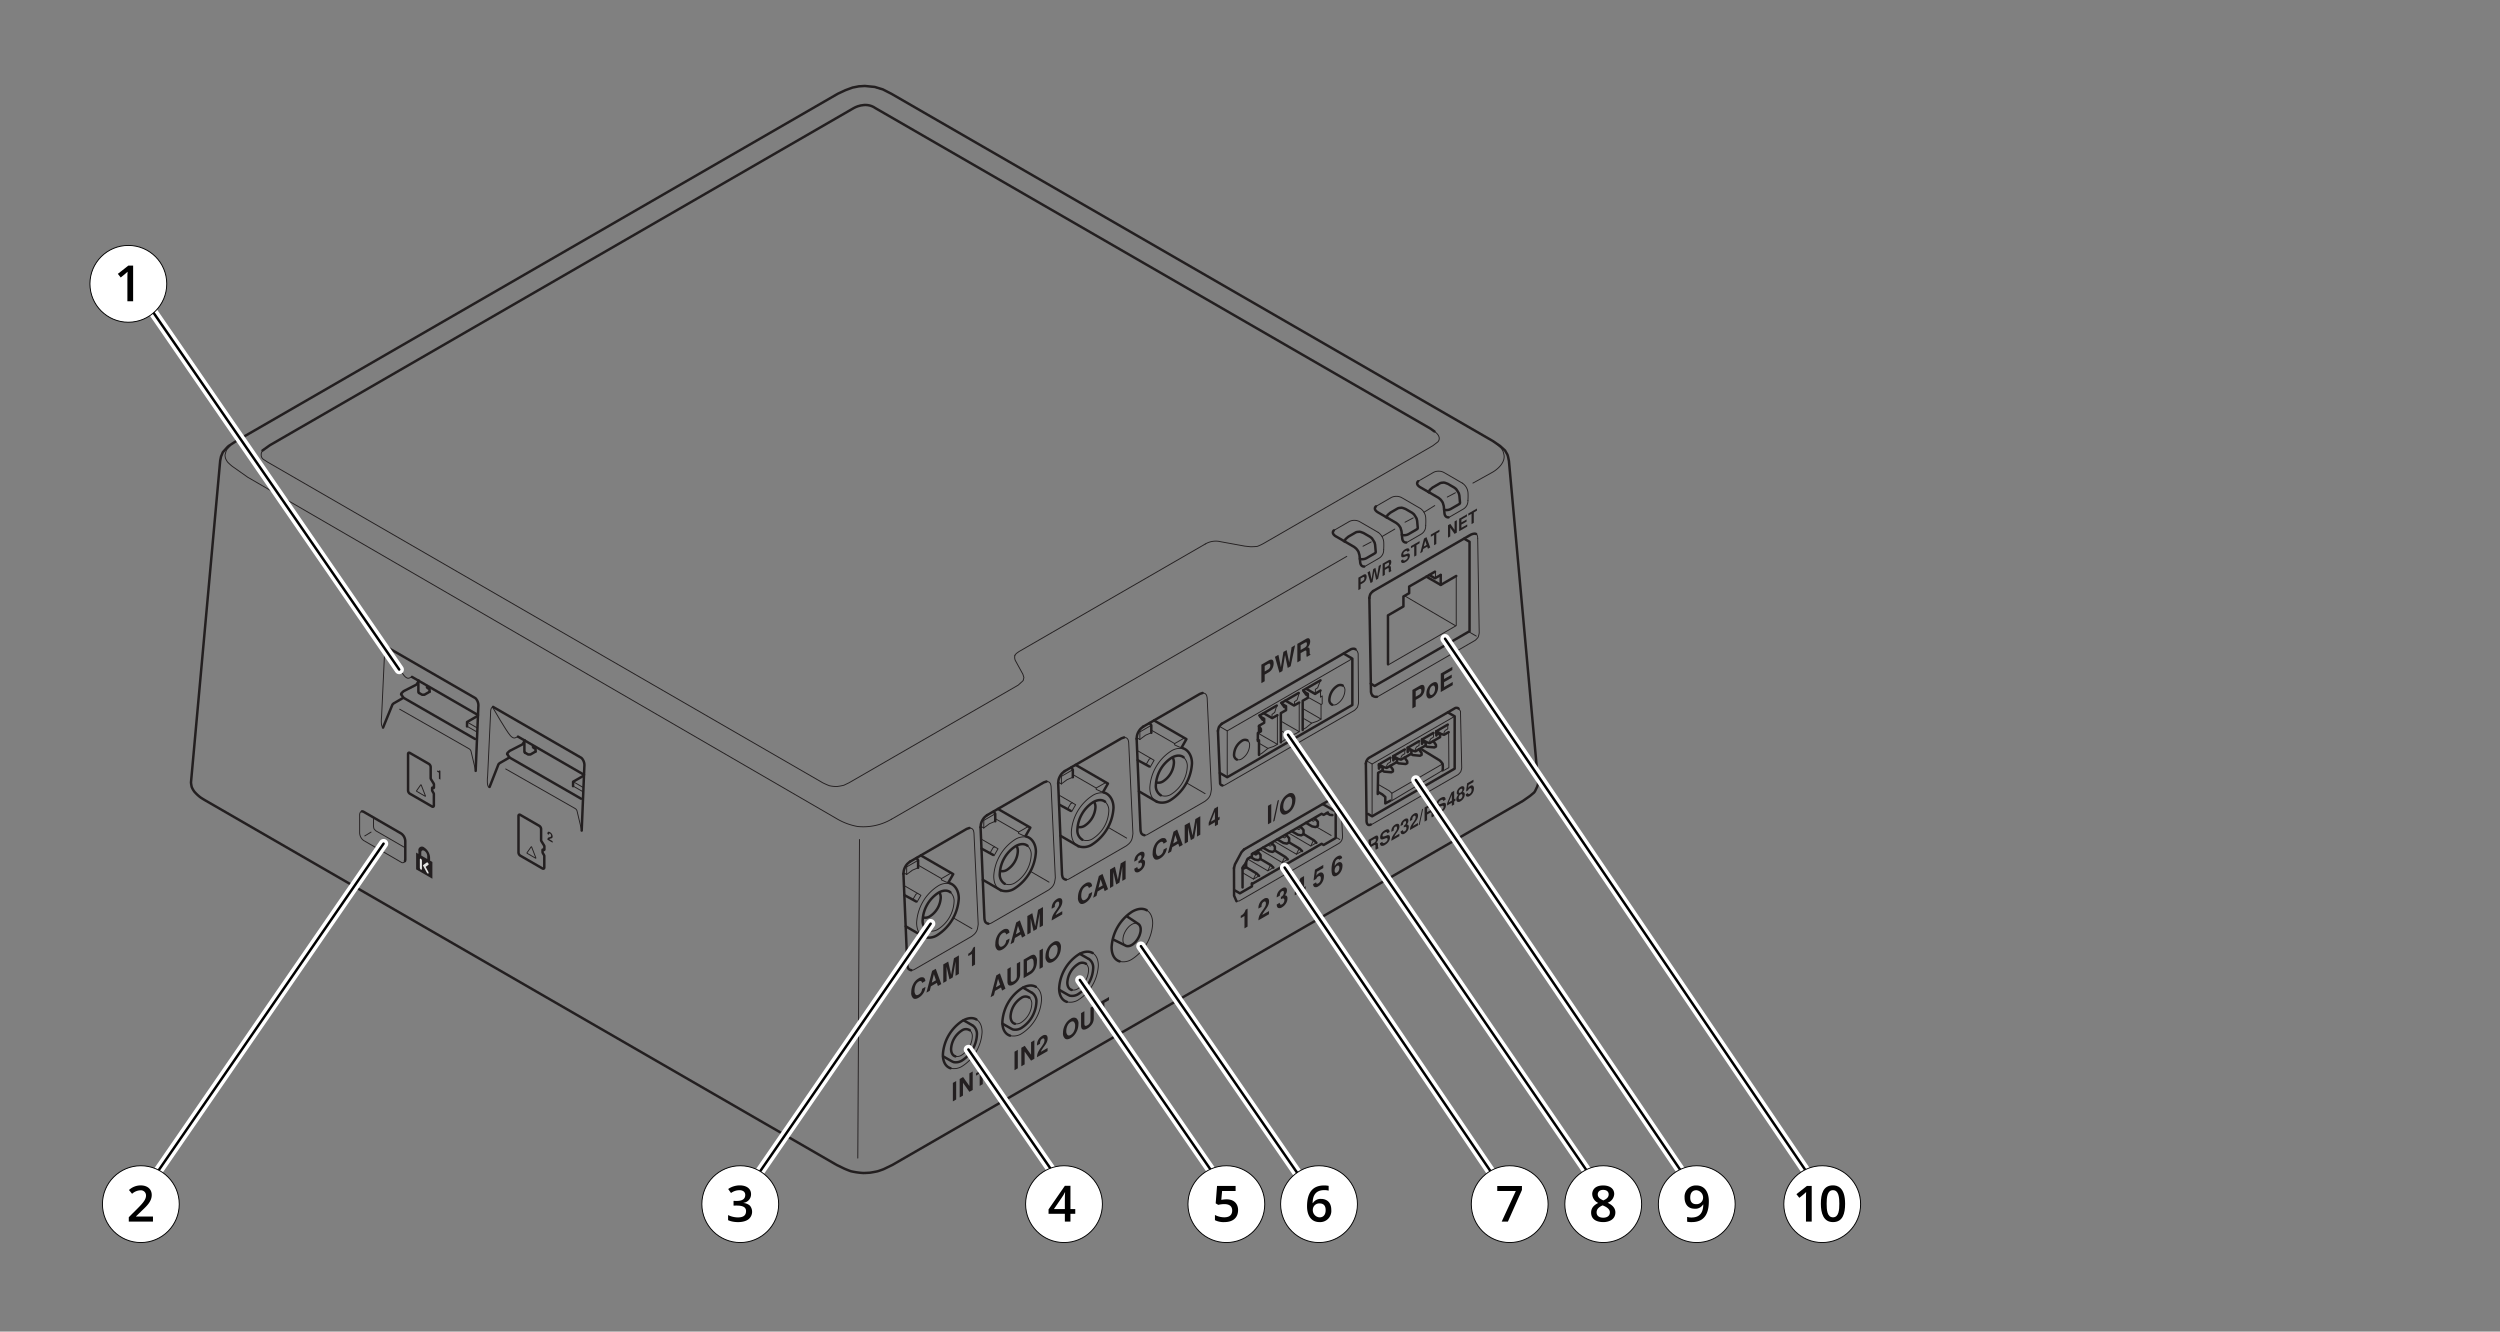 <svg id="Layer_1" data-name="Layer 1" xmlns="http://www.w3.org/2000/svg" width="800" height="426.112" viewBox="0 0 800 426.112"><rect x="0" y="0" width="800" height="426.112" fill="#808080" stroke="none"/><path d="M295.076,314.532q-.197-.958-1.093-.44a2.412,2.412,0,0,0-.975,1.117,4.106,4.106,0,0,0-.35,1.743,1.915,1.915,0,0,0,.34,1.319q.34.35.95-.002a2.193,2.193,0,0,0,.785-.764,2.416,2.416,0,0,0,.343-1.081l1.062-.613a4.025,4.025,0,0,1-.65,1.986,4.49,4.49,0,0,1-1.568,1.502q-1.071.618-1.697.147a2.281,2.281,0,0,1-.626-1.899,5.573,5.573,0,0,1,.633-2.639,4.442,4.442,0,0,1,1.717-1.827,1.815,1.815,0,0,1,1.508-.311q.589.221.662,1.16Z" style="fill:#231f20"/><path d="M299.793,314.528l-1.919,1.108-.344,1.392-1.076.621,1.82-6.969,1.167-.674,1.772,4.895-1.082.625Zm-.288-.848-.668-1.928-.668,2.699Z" style="fill:#231f20"/><path d="M302.908,309.347v4.576l-1.062.613V308.618l1.58-.912.938,4.193.905-5.258,1.575-.909V311.65l-1.062.613v-4.611l-.91,5.136-1.052.607Z" style="fill:#231f20"/><path d="M311.027,305.265l-1.188.686v-.755a2.866,2.866,0,0,0,1.525-1.911l.654-.378v5.755l-.991.572Z" style="fill:#231f20"/><path d="M321.985,299.045q-.197-.958-1.093-.44a2.412,2.412,0,0,0-.975,1.117,4.105,4.105,0,0,0-.35,1.743,1.915,1.915,0,0,0,.34,1.319q.34.35.95-.002a2.193,2.193,0,0,0,.785-.764,2.416,2.416,0,0,0,.343-1.081l1.062-.613a4.025,4.025,0,0,1-.65,1.986,4.492,4.492,0,0,1-1.568,1.503q-1.071.618-1.697.147a2.281,2.281,0,0,1-.626-1.899,5.573,5.573,0,0,1,.633-2.639,4.442,4.442,0,0,1,1.717-1.827,1.815,1.815,0,0,1,1.508-.311q.589.221.662,1.16Z" style="fill:#231f20"/><path d="M326.702,299.041l-1.919,1.108-.344,1.392-1.075.621,1.82-6.968,1.167-.674,1.772,4.895-1.082.625Zm-.288-.848-.668-1.928-.668,2.699Z" style="fill:#231f20"/><path d="M329.817,293.86v4.576l-1.062.613v-5.918l1.58-.912.938,4.193.905-5.258,1.575-.909v5.918l-1.062.613v-4.611l-.91,5.136-1.052.607Z" style="fill:#231f20"/><path d="M339.946,288.536a2.798,2.798,0,0,1-.182.974,4.5,4.5,0,0,1-.461.92c-.186.284-.377.555-.572.818s-.382.532-.559.809a3.466,3.466,0,0,0-.378.758l2.132-1.231v1.015l-3.389,1.956a4.378,4.378,0,0,1,.272-1.42,7.318,7.318,0,0,1,.859-1.474,14.316,14.316,0,0,0,1.042-1.588,2.061,2.061,0,0,0,.224-.929.691.691,0,0,0-.185-.571q-.185-.141-.514.049a1.302,1.302,0,0,0-.521.569,1.9,1.9,0,0,0-.185.854v.187l-.984.568c-.005-.057-.007-.122-.007-.199a3.275,3.275,0,0,1,.443-1.673,3.316,3.316,0,0,1,1.234-1.22,1.389,1.389,0,0,1,1.266-.235Q339.946,287.701,339.946,288.536Z" style="fill:#231f20"/><path d="M348.432,284.167q-.197-.958-1.093-.44a2.412,2.412,0,0,0-.975,1.117,4.106,4.106,0,0,0-.35,1.743,1.915,1.915,0,0,0,.34,1.319q.34.35.95-.002a2.195,2.195,0,0,0,.785-.764,2.415,2.415,0,0,0,.343-1.081l1.062-.613a4.024,4.024,0,0,1-.65,1.986,4.49,4.49,0,0,1-1.568,1.503q-1.071.618-1.697.147a2.281,2.281,0,0,1-.626-1.899,5.573,5.573,0,0,1,.633-2.639,4.442,4.442,0,0,1,1.717-1.827,1.815,1.815,0,0,1,1.507-.311q.589.221.662,1.16Z" style="fill:#231f20"/><path d="M353.15,284.163l-1.919,1.108-.344,1.392-1.075.621,1.82-6.968,1.167-.674,1.772,4.895-1.082.625Zm-.288-.848-.668-1.928-.668,2.699Z" style="fill:#231f20"/><path d="M356.264,278.982v4.576l-1.062.613v-5.918l1.58-.912.938,4.193.905-5.258,1.575-.909v5.918l-1.062.613v-4.611l-.91,5.136-1.052.607Z" style="fill:#231f20"/><path d="M362.977,275.64a3.144,3.144,0,0,1,.114-.853,2.97,2.97,0,0,1,.287-.701,3.096,3.096,0,0,1,.408-.548,3.704,3.704,0,0,1,.445-.415,3.936,3.936,0,0,1,.438-.294,1.353,1.353,0,0,1,1.156-.239q.43.179.43.895a2.014,2.014,0,0,1-.156.773,3.774,3.774,0,0,1-.503.828.755.755,0,0,1,.623.224,1.129,1.129,0,0,1,.199.739,3.023,3.023,0,0,1-.476,1.612,3.558,3.558,0,0,1-1.271,1.231,1.277,1.277,0,0,1-1.227.201q-.457-.244-.463-1.101l.97-.56q.041.894.741.49a1.431,1.431,0,0,0,.529-.551,1.502,1.502,0,0,0,.206-.75.647.647,0,0,0-.146-.468.386.386,0,0,0-.391-.09,2.91,2.91,0,0,0-.573.274v-.763l.084-.048a1.522,1.522,0,0,0,.866-1.364q0-.355-.161-.46t-.454.064a1.18,1.18,0,0,0-.525.553,2.352,2.352,0,0,0-.153.846l-.991.572Z" style="fill:#231f20"/><path d="M372.331,269.986q-.197-.958-1.093-.44a2.411,2.411,0,0,0-.975,1.117,4.105,4.105,0,0,0-.35,1.743,1.915,1.915,0,0,0,.34,1.319q.34.35.95-.002a2.193,2.193,0,0,0,.785-.764,2.415,2.415,0,0,0,.343-1.081l1.062-.613a4.025,4.025,0,0,1-.65,1.986,4.49,4.49,0,0,1-1.568,1.502q-1.071.618-1.697.147a2.281,2.281,0,0,1-.626-1.899,5.573,5.573,0,0,1,.633-2.639,4.441,4.441,0,0,1,1.717-1.827,1.816,1.816,0,0,1,1.508-.311q.589.221.662,1.16Z" style="fill:#231f20"/><path d="M377.048,269.981l-1.919,1.108-.344,1.392-1.076.621,1.82-6.969,1.167-.674,1.772,4.895-1.082.625Zm-.288-.848-.668-1.928-.668,2.699Z" style="fill:#231f20"/><path d="M380.163,264.8v4.576l-1.062.613v-5.918l1.58-.912.938,4.193.905-5.258,1.575-.909v5.918l-1.062.613v-4.611l-.91,5.136-1.052.607Z" style="fill:#231f20"/><path d="M390.278,261.32v.925l-.513.296v1.291l-.991.572V263.114l-1.99,1.149v-.941l1.821-4.574,1.16-.67v3.539Zm-1.504.868v-2.459l-1.301,3.21Z" style="fill:#231f20"/><path d="M320.328,315.988l-1.919,1.108-.344,1.392-1.076.621,1.82-6.968,1.167-.674,1.772,4.895-1.082.625Zm-.288-.848-.668-1.928-.668,2.699Z" style="fill:#231f20"/><path d="M324.96,314.637a4.519,4.519,0,0,1-.545.371,3.447,3.447,0,0,1-.544.257,1.875,1.875,0,0,1-.543.11.901.901,0,0,1-.483-.095.799.799,0,0,1-.335-.411,1.991,1.991,0,0,1-.13-.781v-4.01l1.062-.613v4.016q0,1.057.973.495a1.773,1.773,0,0,0,.974-1.619v-4.016l1.062-.613v4.01a3.352,3.352,0,0,1-.13.932,3.418,3.418,0,0,1-.335.798,3.994,3.994,0,0,1-.483.652A4.625,4.625,0,0,1,324.96,314.637Z" style="fill:#231f20"/><path d="M327.568,313.001v-5.918l2.007-1.159a3.015,3.015,0,0,1,.975-.401.798.798,0,0,1,.644.147,2.351,2.351,0,0,1,.626,1.911,5.63,5.63,0,0,1-.626,2.635,3.986,3.986,0,0,1-1.62,1.625Zm1.062-1.628.946-.546a2.766,2.766,0,0,0,1.184-2.624q0-1.948-1.184-1.264l-.946.546Z" style="fill:#231f20"/><path d="M333.72,303.532v5.918l-1.062.613v-5.918Z" style="fill:#231f20"/><path d="M335.232,307.897a2.123,2.123,0,0,1-.676-1.845,5.455,5.455,0,0,1,.679-2.627,4.702,4.702,0,0,1,1.784-1.895,1.631,1.631,0,0,1,1.795-.172,2.154,2.154,0,0,1,.683,1.883,5.42,5.42,0,0,1-.672,2.576,4.694,4.694,0,0,1-1.799,1.911Q335.907,308.373,335.232,307.897Zm1.795-5.341a2.604,2.604,0,0,0-1.024,1.158,3.878,3.878,0,0,0-.386,1.726,1.681,1.681,0,0,0,.386,1.281q.385.343,1.024-.025a2.617,2.617,0,0,0,1.02-1.151,3.78,3.78,0,0,0,.389-1.7,1.749,1.749,0,0,0-.382-1.311Q337.672,302.183,337.027,302.556Z" style="fill:#231f20"/><path d="M305.977,345.918v5.918l-1.062.613v-5.918Z" style="fill:#231f20"/><path d="M310.209,349.393l-2.053-2.906v4.091l-1.062.613v-5.918l1.089-.629,2.025,2.857v-4.026l1.061-.613V348.78Z" style="fill:#231f20"/><path d="M313.499,343.524l-1.188.686v-.755a2.866,2.866,0,0,0,1.525-1.911l.654-.378v5.755l-.991.572Z" style="fill:#231f20"/><path d="M325.708,335.936v5.918l-1.062.613v-5.918Z" style="fill:#231f20"/><path d="M329.94,339.41l-2.053-2.906v4.091l-1.062.613v-5.918l1.089-.629,2.025,2.857v-4.026l1.061-.613v5.918Z" style="fill:#231f20"/><path d="M335.24,332.299a2.796,2.796,0,0,1-.182.974,4.502,4.502,0,0,1-.461.919q-.279.425-.572.818t-.559.81a3.469,3.469,0,0,0-.378.758l2.132-1.231v1.015l-3.388,1.956a4.372,4.372,0,0,1,.272-1.42,7.31,7.31,0,0,1,.859-1.473,14.334,14.334,0,0,0,1.042-1.588,2.061,2.061,0,0,0,.224-.929.691.691,0,0,0-.185-.571q-.185-.141-.514.049a1.303,1.303,0,0,0-.521.569,1.901,1.901,0,0,0-.185.854v.187l-.984.568c-.005-.057-.007-.123-.007-.199a3.276,3.276,0,0,1,.443-1.673,3.317,3.317,0,0,1,1.234-1.22,1.389,1.389,0,0,1,1.266-.235Q335.24,331.464,335.24,332.299Z" style="fill:#231f20"/><path d="M406.807,257.255v5.918l-1.062.613v-5.918Z" style="fill:#231f20"/><path d="M408.827,256.21l.467-.27-1.451,6.748-.467.27Z" style="fill:#231f20"/><path d="M410.273,260.492a2.123,2.123,0,0,1-.676-1.845,5.455,5.455,0,0,1,.679-2.627,4.704,4.704,0,0,1,1.784-1.895,1.631,1.631,0,0,1,1.795-.172,2.154,2.154,0,0,1,.683,1.883,5.419,5.419,0,0,1-.672,2.576,4.693,4.693,0,0,1-1.799,1.911Q410.948,260.968,410.273,260.492Zm1.795-5.341a2.604,2.604,0,0,0-1.024,1.158,3.879,3.879,0,0,0-.386,1.726,1.681,1.681,0,0,0,.386,1.281q.385.343,1.024-.025a2.616,2.616,0,0,0,1.02-1.151,3.78,3.78,0,0,0,.389-1.7,1.749,1.749,0,0,0-.382-1.311Q412.713,254.778,412.068,255.15Z" style="fill:#231f20"/><path d="M340.837,332.371a2.123,2.123,0,0,1-.676-1.845,5.454,5.454,0,0,1,.679-2.627,4.703,4.703,0,0,1,1.784-1.896,1.631,1.631,0,0,1,1.795-.172,2.154,2.154,0,0,1,.683,1.883,5.419,5.419,0,0,1-.672,2.576,4.693,4.693,0,0,1-1.799,1.911Q341.513,332.847,340.837,332.371Zm1.795-5.342a2.605,2.605,0,0,0-1.024,1.158,3.878,3.878,0,0,0-.386,1.726,1.681,1.681,0,0,0,.386,1.281q.385.343,1.024-.025a2.617,2.617,0,0,0,1.02-1.151,3.78,3.78,0,0,0,.389-1.7,1.749,1.749,0,0,0-.382-1.311Q343.278,326.657,342.633,327.029Z" style="fill:#231f20"/><path d="M348.52,328.745a4.518,4.518,0,0,1-.545.371,3.45,3.45,0,0,1-.544.257,1.872,1.872,0,0,1-.543.11.901.901,0,0,1-.483-.094.8.8,0,0,1-.335-.411,1.99,1.99,0,0,1-.13-.781v-4.01l1.062-.613V327.59q0,1.057.973.495a1.773,1.773,0,0,0,.974-1.619V322.45l1.062-.613v4.01a3.352,3.352,0,0,1-.13.932,3.415,3.415,0,0,1-.335.798,4.007,4.007,0,0,1-.483.652A4.633,4.633,0,0,1,348.52,328.745Z" style="fill:#231f20"/><path d="M353.392,320.899v4.903l-1.062.613v-4.903l-1.546.893V321.39l4.098-2.366v1.015Z" style="fill:#231f20"/><path d="M404.703,215.885v2.111l-1.062.613v-5.918l2.268-1.309q.802-.463,1.229-.238t.426,1.117a3.475,3.475,0,0,1-.422,1.68,2.949,2.949,0,0,1-1.125,1.185Zm0-1.015.98-.566a1.488,1.488,0,0,0,.819-1.357q0-.455-.2-.558t-.62.138l-.98.566Z" style="fill:#231f20"/><path d="M413.008,213.201l-.938.542-.858-4.126-.837,5.105-.949.548-1.448-5.082,1.118-.645.794,3.973.796-4.891,1.034-.597.825,3.967.766-4.885,1.118-.645Z" style="fill:#231f20"/><path d="M418.046,209.278c0-.163.002-.291.007-.386s.007-.177.007-.247q0-.374-.154-.451c-.103-.052-.268-.012-.497.12l-1.204.695v2.346l-1.062.613v-5.918l2.744-1.584a1.519,1.519,0,0,1,.677-.236.504.504,0,0,1,.428.159,1.02,1.02,0,0,1,.207.388,1.778,1.778,0,0,1,.064.495,2.761,2.761,0,0,1-.87,1.964,2.724,2.724,0,0,1,.283-.021.323.323,0,0,1,.188.066.338.338,0,0,1,.128.146,1.621,1.621,0,0,1,.064.32c.021.162.034.325.039.489s.009.412.014.739q0,.341.218.361v.219l-1.131.653a.998.998,0,0,1-.119-.337A4.159,4.159,0,0,1,418.046,209.278Zm.154-3.222q0-.455-.181-.501a.859.859,0,0,0-.557.171l-1.259.727v1.542l1.259-.727a1.706,1.706,0,0,0,.553-.474A1.266,1.266,0,0,0,418.2,206.056Z" style="fill:#231f20"/><path d="M398.229,293.114l-1.188.686v-.755a2.867,2.867,0,0,0,1.525-1.911l.654-.378v5.755l-.991.572Z" style="fill:#231f20"/><path d="M406.102,288.487a2.799,2.799,0,0,1-.182.974,4.5,4.5,0,0,1-.461.919c-.186.284-.376.556-.572.818s-.382.532-.559.81a3.469,3.469,0,0,0-.378.758l2.132-1.231V292.55l-3.389,1.956a4.376,4.376,0,0,1,.272-1.42,7.311,7.311,0,0,1,.859-1.473,14.324,14.324,0,0,0,1.042-1.588,2.061,2.061,0,0,0,.224-.929.691.691,0,0,0-.185-.571q-.185-.141-.514.049a1.301,1.301,0,0,0-.521.569,1.901,1.901,0,0,0-.185.853v.187l-.984.568c-.005-.057-.007-.122-.007-.199a3.275,3.275,0,0,1,.443-1.673,3.316,3.316,0,0,1,1.234-1.22,1.389,1.389,0,0,1,1.266-.235Q406.102,287.651,406.102,288.487Z" style="fill:#231f20"/><path d="M408.548,287.083a3.141,3.141,0,0,1,.114-.853,2.97,2.97,0,0,1,.287-.701,3.106,3.106,0,0,1,.408-.548,3.712,3.712,0,0,1,.445-.415,3.937,3.937,0,0,1,.438-.294,1.353,1.353,0,0,1,1.156-.239q.43.179.43.895a2.013,2.013,0,0,1-.156.773,3.773,3.773,0,0,1-.503.828.754.754,0,0,1,.622.224,1.128,1.128,0,0,1,.199.739,3.022,3.022,0,0,1-.476,1.612,3.557,3.557,0,0,1-1.271,1.231,1.278,1.278,0,0,1-1.227.201q-.457-.244-.463-1.101l.97-.56q.041.894.741.49a1.432,1.432,0,0,0,.529-.551,1.503,1.503,0,0,0,.206-.75.646.646,0,0,0-.146-.468.386.386,0,0,0-.391-.09,2.904,2.904,0,0,0-.573.274v-.763l.084-.048a1.522,1.522,0,0,0,.866-1.364q0-.355-.161-.46t-.454.064a1.178,1.178,0,0,0-.525.553,2.348,2.348,0,0,0-.153.846l-.992.572Z" style="fill:#231f20"/><path d="M417.813,283.56v.925l-.513.296v1.291l-.991.572v-1.291l-1.99,1.149v-.941l1.821-4.574,1.16-.669v3.539Zm-1.504.868v-2.459l-1.301,3.21Z" style="fill:#231f20"/><path d="M423.45,276.767v1.015l-2.066,1.193-.177,1.3a2.736,2.736,0,0,1,.873-.874,1.009,1.009,0,0,1,1.132-.092,1.397,1.397,0,0,1,.436,1.208,3.527,3.527,0,0,1-.502,1.794,3.564,3.564,0,0,1-1.304,1.327,1.309,1.309,0,0,1-1.177.213q-.453-.205-.467-.952l.97-.56q.034.71.689.333a1.5,1.5,0,0,0,.587-.633,1.996,1.996,0,0,0,.214-.925.878.878,0,0,0-.214-.698q-.215-.174-.587.04a1.344,1.344,0,0,0-.633.779l-.886.511.444-3.438Z" style="fill:#231f20"/><path d="M426.094,278.261q0-3.143,1.859-4.216c.092-.053.181-.099.269-.139a1.776,1.776,0,0,1,.352-.105.914.914,0,0,1,.392-.008.621.621,0,0,1,.327.234,1.132,1.132,0,0,1,.206.555l-.965.557a.408.408,0,0,0-.235-.252.527.527,0,0,0-.374.1,1.387,1.387,0,0,0-.41.355,1.477,1.477,0,0,0-.248.514,3.971,3.971,0,0,0-.119.59c-.024.193-.04.428-.049.705a3.637,3.637,0,0,1,.455-.642,2.25,2.25,0,0,1,.532-.42,1.008,1.008,0,0,1,1.082-.112,1.203,1.203,0,0,1,.419,1.087,3.652,3.652,0,0,1-.475,1.795,3.313,3.313,0,0,1-1.244,1.301,1.929,1.929,0,0,1-.674.259.818.818,0,0,1-.558-.116,1.099,1.099,0,0,1-.401-.673A5.314,5.314,0,0,1,426.094,278.261Zm2.3-1.205q-.203-.169-.546.028a1.418,1.418,0,0,0-.553.618,1.99,1.99,0,0,0-.21.903.784.784,0,0,0,.21.631.451.451,0,0,0,.546-.02,1.415,1.415,0,0,0,.542-.616,1.973,1.973,0,0,0,.213-.892A.825.825,0,0,0,428.394,277.056Z" style="fill:#231f20"/><path d="M453.028,223.971v2.111l-1.062.613v-5.918l2.268-1.309q.802-.463,1.229-.238t.426,1.117a3.475,3.475,0,0,1-.422,1.681,2.949,2.949,0,0,1-1.125,1.185Zm0-1.015.98-.566a1.488,1.488,0,0,0,.819-1.357q0-.455-.2-.558t-.62.138l-.98.566Z" style="fill:#231f20"/><path d="M458.318,218.572q.894-.516,1.391-.182t.497,1.446a3.974,3.974,0,0,1-.507,1.966,3.637,3.637,0,0,1-1.373,1.41q-.88.508-1.38.173a1.602,1.602,0,0,1-.5-1.409,4.062,4.062,0,0,1,.5-1.986A3.589,3.589,0,0,1,458.318,218.572Zm.007.921a1.629,1.629,0,0,0-.645.759,2.705,2.705,0,0,0-.245,1.15,1.214,1.214,0,0,0,.245.867.489.489,0,0,0,.645.015,1.64,1.64,0,0,0,.64-.753,2.638,2.638,0,0,0,.249-1.141,1.264,1.264,0,0,0-.241-.89Q458.731,219.258,458.325,219.493Z" style="fill:#231f20"/><path d="M462.104,218.294v1.534l2.769-1.599v1.015l-3.831,2.212v-5.918l3.705-2.139v1.015l-2.643,1.526v1.34l2.446-1.412v1.015Z" style="fill:#231f20"/><path d="M435.395,187.006v1.423l-.716.413v-3.991l1.529-.883q.542-.313.829-.161t.288.753a2.351,2.351,0,0,1-.284,1.133,1.994,1.994,0,0,1-.759.8Zm0-.684.661-.382a1.005,1.005,0,0,0,.553-.916c0-.204-.045-.329-.135-.376s-.229-.016-.418.093l-.661.382Z" style="fill:#231f20"/><path d="M440.996,185.195l-.633.366-.579-2.782L439.22,186.22l-.64.369-.977-3.427.754-.435.535,2.68.537-3.299.697-.403.556,2.675.517-3.295.754-.435Z" style="fill:#231f20"/><path d="M444.392,182.55c0-.11.002-.196.006-.26s.005-.12.005-.167c0-.168-.035-.269-.105-.304s-.181-.008-.335.081l-.812.469v1.582l-.716.413v-3.991l1.85-1.068a1.026,1.026,0,0,1,.457-.16.339.339,0,0,1,.288.107.694.694,0,0,1,.14.261,1.192,1.192,0,0,1,.043.334,1.861,1.861,0,0,1-.587,1.325c.086-.01.15-.015.192-.015a.264.264,0,0,1,.212.143,1.069,1.069,0,0,1,.044.216,3.266,3.266,0,0,1,.026.33c.004.111.006.278.01.498,0,.153.048.235.146.244v.147l-.763.44a.669.669,0,0,1-.08-.228A2.648,2.648,0,0,1,444.392,182.55Zm.105-2.174q0-.306-.122-.337a.579.579,0,0,0-.375.116l-.849.49v1.04l.849-.49a1.153,1.153,0,0,0,.373-.32A.859.859,0,0,0,444.497,180.376Z" style="fill:#231f20"/><path d="M451.045,176.231l-.668.386q-.038-.613-.728-.215a1.347,1.347,0,0,0-.438.389.791.791,0,0,0-.162.457q0,.222.139.25a1.233,1.233,0,0,0,.524-.106l.541-.194a.814.814,0,0,1,.682-.023q.214.138.214.611a2.059,2.059,0,0,1-.371,1.16,3.053,3.053,0,0,1-1.034.938,1.342,1.342,0,0,1-1.033.257q-.367-.128-.4-.749l.692-.4c.012.212.085.336.218.374a.784.784,0,0,0,.561-.151,1.658,1.658,0,0,0,.511-.439.845.845,0,0,0,.188-.507c0-.163-.049-.26-.146-.292a.875.875,0,0,0-.499.077l-.484.172a1.006,1.006,0,0,1-.749.069q-.223-.119-.223-.587a1.954,1.954,0,0,1,.342-1.099,2.805,2.805,0,0,1,.959-.872,3.026,3.026,0,0,1,.35-.175,1.448,1.448,0,0,1,.36-.095.658.658,0,0,1,.329.029.46.46,0,0,1,.231.239A1.11,1.11,0,0,1,451.045,176.231Z" style="fill:#231f20"/><path d="M453.263,174.42v3.306l-.716.413v-3.306l-1.043.602v-.684l2.764-1.596v.684Z" style="fill:#231f20"/><path d="M456.71,174.932l-1.294.747-.232.939-.726.419,1.228-4.7.787-.454,1.195,3.301-.73.421Zm-.194-.572-.45-1.3-.451,1.821Z" style="fill:#231f20"/><path d="M459.62,170.749v3.306l-.716.413v-3.306l-1.043.602v-.684l2.764-1.596v.684Z" style="fill:#231f20"/><path d="M465.462,170.847l-1.384-1.96v2.759l-.716.413v-3.991l.734-.424,1.366,1.927v-2.715l.716-.413v3.99Z" style="fill:#231f20"/><path d="M467.647,167.867v1.034l1.869-1.079v.684l-2.584,1.492v-3.991l2.499-1.443v.684l-1.783,1.03v.903l1.65-.953v.684Z" style="fill:#231f20"/><path d="M471.611,163.991v3.306l-.716.413v-3.306l-1.044.603v-.684l2.764-1.596v.684Z" style="fill:#231f20"/><path d="M440.147,271.213c0-.124.002-.221.005-.294s.006-.135.006-.188q0-.284-.118-.343c-.078-.039-.204-.009-.378.092l-.917.529v1.786l-.808.467v-4.505l2.089-1.206a1.155,1.155,0,0,1,.516-.18.384.384,0,0,1,.326.121.775.775,0,0,1,.158.295,1.35,1.35,0,0,1,.048.377,2.102,2.102,0,0,1-.662,1.495,2.116,2.116,0,0,1,.216-.016.247.247,0,0,1,.143.05.258.258,0,0,1,.097.111,1.236,1.236,0,0,1,.049.243c.016.123.026.247.03.372s.007.313.01.563q0,.26.166.275v.167l-.861.497a.76.76,0,0,1-.091-.256A3.161,3.161,0,0,1,440.147,271.213Zm.118-2.453q0-.346-.138-.381a.655.655,0,0,0-.424.13l-.958.553v1.174l.958-.553a1.299,1.299,0,0,0,.421-.361A.964.964,0,0,0,440.265,268.76Z" style="fill:#231f20"/><path d="M444.664,266.245l-.754.435q-.043-.692-.822-.242a1.528,1.528,0,0,0-.494.439.894.894,0,0,0-.182.516q0,.25.157.282a1.395,1.395,0,0,0,.591-.118l.611-.219a.919.919,0,0,1,.771-.026q.241.156.241.689a2.32,2.32,0,0,1-.419,1.309,3.44,3.44,0,0,1-1.167,1.059,1.514,1.514,0,0,1-1.166.29q-.415-.144-.452-.845l.781-.451q.021.359.246.423a.885.885,0,0,0,.633-.171,1.873,1.873,0,0,0,.577-.496.957.957,0,0,0,.212-.573c0-.183-.055-.293-.165-.33a.986.986,0,0,0-.563.087l-.546.194a1.137,1.137,0,0,1-.845.078q-.252-.135-.252-.663a2.207,2.207,0,0,1,.386-1.24,3.166,3.166,0,0,1,1.083-.985,3.418,3.418,0,0,1,.395-.198,1.607,1.607,0,0,1,.406-.108.748.748,0,0,1,.371.033.52.52,0,0,1,.261.27A1.253,1.253,0,0,1,444.664,266.245Z" style="fill:#231f20"/><path d="M447.821,264.471a2.129,2.129,0,0,1-.139.742,3.426,3.426,0,0,1-.351.7c-.141.216-.287.423-.435.623s-.291.405-.425.616a2.638,2.638,0,0,0-.288.577l1.623-.937v.772l-2.579,1.489a3.331,3.331,0,0,1,.207-1.081,5.568,5.568,0,0,1,.654-1.122,10.905,10.905,0,0,0,.793-1.209,1.569,1.569,0,0,0,.17-.707.526.526,0,0,0-.141-.434q-.141-.107-.391.037a.992.992,0,0,0-.397.433,1.446,1.446,0,0,0-.141.65v.142l-.749.432c-.004-.043-.006-.093-.006-.151a2.493,2.493,0,0,1,.337-1.273,2.524,2.524,0,0,1,.939-.929,1.058,1.058,0,0,1,.964-.179Q447.821,263.835,447.821,264.471Z" style="fill:#231f20"/><path d="M448.195,264.261a2.392,2.392,0,0,1,.087-.649,2.261,2.261,0,0,1,.218-.534,2.361,2.361,0,0,1,.31-.417,2.822,2.822,0,0,1,.338-.316,3.016,3.016,0,0,1,.333-.224,1.03,1.03,0,0,1,.88-.182q.327.136.327.682a1.532,1.532,0,0,1-.118.589,2.872,2.872,0,0,1-.383.63.575.575,0,0,1,.474.171.859.859,0,0,1,.151.562A2.301,2.301,0,0,1,450.45,265.8a2.708,2.708,0,0,1-.968.937.973.973,0,0,1-.934.153q-.348-.185-.353-.838l.739-.426q.032.68.564.373a1.09,1.09,0,0,0,.402-.419,1.143,1.143,0,0,0,.157-.571.492.492,0,0,0-.112-.356.293.293,0,0,0-.298-.068,2.208,2.208,0,0,0-.436.208v-.581l.064-.037a1.159,1.159,0,0,0,.659-1.039q0-.27-.123-.35t-.346.049a.898.898,0,0,0-.399.421,1.787,1.787,0,0,0-.117.644l-.755.436Z" style="fill:#231f20"/><path d="M453.772,261.035a2.13,2.13,0,0,1-.139.741,3.426,3.426,0,0,1-.351.7c-.142.216-.287.423-.435.623s-.291.405-.425.616a2.641,2.641,0,0,0-.288.577l1.623-.937v.772l-2.579,1.489a3.329,3.329,0,0,1,.207-1.081,5.566,5.566,0,0,1,.654-1.122,10.909,10.909,0,0,0,.793-1.209,1.569,1.569,0,0,0,.17-.707.526.526,0,0,0-.141-.434q-.141-.107-.391.037a.99.99,0,0,0-.397.433,1.446,1.446,0,0,0-.141.65v.142l-.749.432c-.004-.043-.006-.093-.006-.151a2.493,2.493,0,0,1,.337-1.273,2.524,2.524,0,0,1,.939-.928,1.057,1.057,0,0,1,.964-.179Q453.772,260.399,453.772,261.035Z" style="fill:#231f20"/><path d="M455.058,258.964l.356-.205-1.105,5.136-.356.205Z" style="fill:#231f20"/><path d="M458.068,260.866c0-.124.002-.221.005-.294s.006-.135.006-.188q0-.284-.118-.343c-.078-.039-.204-.009-.378.092l-.917.529v1.786l-.808.467v-4.505l2.089-1.206a1.156,1.156,0,0,1,.516-.18.384.384,0,0,1,.326.121.777.777,0,0,1,.158.295,1.353,1.353,0,0,1,.048.377,2.102,2.102,0,0,1-.662,1.495,2.085,2.085,0,0,1,.215-.016.247.247,0,0,1,.143.05.257.257,0,0,1,.097.111,1.236,1.236,0,0,1,.049.243c.016.123.026.247.03.372s.007.313.01.563q0,.26.166.275v.167l-.861.497a.76.76,0,0,1-.091-.256A3.164,3.164,0,0,1,458.068,260.866Zm.118-2.453q0-.346-.138-.381a.655.655,0,0,0-.424.13l-.958.553v1.174l.958-.553a1.299,1.299,0,0,0,.421-.361A.964.964,0,0,0,458.186,258.413Z" style="fill:#231f20"/><path d="M462.585,255.898l-.754.435q-.043-.692-.822-.242a1.528,1.528,0,0,0-.494.439.894.894,0,0,0-.182.516q0,.25.157.282a1.393,1.393,0,0,0,.591-.118l.611-.219a.919.919,0,0,1,.771-.026q.241.156.241.689a2.32,2.32,0,0,1-.419,1.309,3.442,3.442,0,0,1-1.167,1.059,1.514,1.514,0,0,1-1.166.29q-.415-.144-.452-.845l.781-.451q.021.359.246.423a.885.885,0,0,0,.633-.171,1.874,1.874,0,0,0,.577-.496.957.957,0,0,0,.212-.573q0-.275-.165-.33a.986.986,0,0,0-.563.087l-.546.194a1.138,1.138,0,0,1-.845.078q-.252-.135-.252-.663a2.207,2.207,0,0,1,.386-1.24,3.166,3.166,0,0,1,1.083-.985,3.418,3.418,0,0,1,.395-.198,1.607,1.607,0,0,1,.406-.108.748.748,0,0,1,.371.033.519.519,0,0,1,.261.27A1.253,1.253,0,0,1,462.585,255.898Z" style="fill:#231f20"/><path d="M465.731,255.527v.705l-.391.226v.983l-.754.435v-.983l-1.515.875V257.05l1.386-3.482.883-.51v2.694Zm-1.145.661v-1.872l-.99,2.444Z" style="fill:#231f20"/><path d="M468.594,252.277a1.465,1.465,0,0,1-.131.626,2.539,2.539,0,0,1-.361.556.623.623,0,0,1,.478.196.903.903,0,0,1,.148.573,2.304,2.304,0,0,1-.375,1.222,2.742,2.742,0,0,1-.971.951,1.083,1.083,0,0,1-.976.176q-.375-.17-.375-.792a1.905,1.905,0,0,1,.148-.745,3.042,3.042,0,0,1,.478-.748.49.49,0,0,1-.374-.153.709.709,0,0,1-.118-.455,1.951,1.951,0,0,1,.344-1.057,2.535,2.535,0,0,1,.873-.842,1.005,1.005,0,0,1,.868-.163A.622.622,0,0,1,468.594,252.277Zm-1.217,1.947a1.139,1.139,0,0,0-.429.447,1.275,1.275,0,0,0-.163.629q0,.33.16.431t.431-.056a1.159,1.159,0,0,0,.434-.444,1.211,1.211,0,0,0,.163-.605.52.52,0,0,0-.16-.453Q467.654,254.065,467.377,254.225Zm.415-1.81a.45.45,0,0,0-.405.074,1.167,1.167,0,0,0-.407.392.924.924,0,0,0-.157.5.318.318,0,0,0,.157.324.449.449,0,0,0,.407-.072,1.15,1.15,0,0,0,.402-.392.94.94,0,0,0,.157-.502Q467.947,252.485,467.793,252.414Z" style="fill:#231f20"/><path d="M471.51,249.497v.772l-1.573.908-.135.99a2.084,2.084,0,0,1,.664-.666.768.768,0,0,1,.861-.07,1.064,1.064,0,0,1,.332.92,2.685,2.685,0,0,1-.382,1.366,2.712,2.712,0,0,1-.993,1.01.997.997,0,0,1-.896.162q-.345-.156-.356-.724l.739-.426q.026.541.524.253a1.141,1.141,0,0,0,.447-.482,1.52,1.52,0,0,0,.163-.704.669.669,0,0,0-.163-.531q-.163-.133-.447.031a1.024,1.024,0,0,0-.482.593l-.674.389.338-2.617Z" style="fill:#231f20"/><g id="ID_1040" data-name="ID 1040"><g id="ID_1043" data-name="ID 1043"><polyline points="364.188 295.61 363.979 295.519 363.751 295.46 363.516 295.427 363.268 295.434 363 295.473 362.726 295.558 362.458 295.662 362.178 295.812 361.897 295.995 361.616 296.198 361.342 296.426 361.088 296.694 360.826 296.974 360.591 297.281 360.363 297.601 360.161 297.94 359.971 298.286 359.808 298.645 359.658 298.998 359.541 299.357 359.456 299.722 359.384 300.075 359.345 300.414 359.332 300.741 359.345 301.054 359.384 301.354 359.456 301.628 359.541 301.87 359.658 302.098 359.808 302.294 359.971 302.451 360.161 302.581" style="fill:none;stroke:#231f20;stroke-linecap:round;stroke-linejoin:round;stroke-width:0.3px"/><polyline points="360.618 293.241 364.188 295.61 364.371 295.741 364.547 295.91 364.684 296.106 364.802 296.322 364.9 296.576 364.971 296.85 365.011 297.137 365.017 297.451 365.011 297.79 364.971 298.136 364.9 298.482 364.802 298.835 364.684 299.2 364.547 299.566 364.371 299.918 364.188 300.264 363.979 300.597 363.751 300.923 363.516 301.23 363.268 301.511 363 301.765 362.726 302 362.458 302.216 362.178 302.386 361.897 302.529 361.616 302.647 361.342 302.725 361.088 302.764 360.826 302.771 360.591 302.751 360.363 302.686 360.161 302.581 356.512 300.78" style="fill:none;stroke:#231f20;stroke-linecap:round;stroke-linejoin:round;stroke-width:0.8px"/></g><g id="ID_1041" data-name="ID 1041"><line x1="445.404" y1="253.825" x2="461.644" y2="244.445" style="fill:none;stroke:#231f20;stroke-linecap:round;stroke-linejoin:round;stroke-width:0.3px"/><line x1="454.581" y1="240.091" x2="454.581" y2="239.484" style="fill:none;stroke:#231f20;stroke-linecap:round;stroke-linejoin:round;stroke-width:0.3px"/><line x1="460.443" y1="234.889" x2="459.627" y2="235.365" style="fill:none;stroke:#231f20;stroke-linecap:round;stroke-linejoin:round;stroke-width:0.3px"/><line x1="455.861" y1="237.539" x2="455.038" y2="238.022" style="fill:none;stroke:#231f20;stroke-linecap:round;stroke-linejoin:round;stroke-width:0.3px"/><polyline points="462.101 235.137 462.101 234.36 462.467 233.727 463.289 233.257 463.289 231.873" style="fill:none;stroke:#231f20;stroke-linecap:round;stroke-linejoin:round;stroke-width:0.3px"/><polyline points="454.111 237.173 454.111 238.544 453.295 239.021 452.923 239.667 452.95 240.417" style="fill:none;stroke:#231f20;stroke-linecap:round;stroke-linejoin:round;stroke-width:0.3px"/><line x1="441.265" y1="245.966" x2="442.101" y2="245.496" style="fill:none;stroke:#231f20;stroke-linecap:round;stroke-linejoin:round;stroke-width:0.3px"/><line x1="446.69" y1="242.846" x2="445.861" y2="243.322" style="fill:none;stroke:#231f20;stroke-linecap:round;stroke-linejoin:round;stroke-width:0.3px"/><line x1="450.45" y1="239.713" x2="451.637" y2="240.404" style="fill:none;stroke:#231f20;stroke-linecap:round;stroke-linejoin:round;stroke-width:0.3px"/><polyline points="444.94 242.467 444.94 243.851 444.118 244.327 443.746 244.954 443.746 245.731" style="fill:none;stroke:#231f20;stroke-linecap:round;stroke-linejoin:round;stroke-width:0.3px"/><polyline points="449.529 239.823 449.529 241.194 448.707 241.677 448.335 242.31 448.335 243.087" style="fill:none;stroke:#231f20;stroke-linecap:round;stroke-linejoin:round;stroke-width:0.3px"/><polyline points="463.563 234.295 463.643 245.634 462.101 246.501" style="fill:none;stroke:#231f20;stroke-linecap:round;stroke-linejoin:round;stroke-width:0.3px"/><polyline points="458.7 234.53 458.7 235.9 457.884 236.377 457.519 237.017 457.538 237.767" style="fill:none;stroke:#231f20;stroke-linecap:round;stroke-linejoin:round;stroke-width:0.3px"/><line x1="450.45" y1="240.672" x2="451.279" y2="240.189" style="fill:none;stroke:#231f20;stroke-linecap:round;stroke-linejoin:round;stroke-width:0.3px"/><polyline points="440.991 251.005 444.477 253.009 445.404 253.825 445.404 256.211 461.644 246.501" style="fill:none;stroke:#231f20;stroke-linecap:round;stroke-linejoin:round;stroke-width:0.3px"/><line x1="439.072" y1="244.484" x2="439.072" y2="261.227" style="fill:none;stroke:#231f20;stroke-linecap:round;stroke-linejoin:round;stroke-width:0.3px"/><polyline points="465.495 229.223 439.072 244.484 437.303 243.472" style="fill:none;stroke:#231f20;stroke-linecap:round;stroke-linejoin:round;stroke-width:0.3px"/><line x1="398.614" y1="276.312" x2="398.784" y2="276.221" style="fill:none;stroke:#231f20;stroke-linecap:round;stroke-linejoin:round;stroke-width:0.3px"/><polyline points="407.479 277.631 405.697 278.662 399.208 274.883" style="fill:none;stroke:#231f20;stroke-linecap:round;stroke-linejoin:round;stroke-width:0.3px"/><polyline points="412.068 274.987 410.286 276.006 403.125 271.841" style="fill:none;stroke:#231f20;stroke-linecap:round;stroke-linejoin:round;stroke-width:0.3px"/><line x1="425.959" y1="267.337" x2="421.173" y2="264.563" style="fill:none;stroke:#231f20;stroke-linecap:round;stroke-linejoin:round;stroke-width:0.3px"/><polyline points="414.868 273.355 415.606 271.769 415.919 271.593" style="fill:none;stroke:#231f20;stroke-linecap:round;stroke-linejoin:round;stroke-width:0.3px"/><polyline points="424.92 259.987 425.123 260.104 425.58 260.757" style="fill:none;stroke:#231f20;stroke-linecap:round;stroke-linejoin:round;stroke-width:0.3px"/><polyline points="402.159 279.537 401.846 279.72 401.114 281.312" style="fill:none;stroke:#231f20;stroke-linecap:round;stroke-linejoin:round;stroke-width:0.3px"/><polyline points="416.656 272.337 414.868 273.355 407.707 269.191" style="fill:none;stroke:#231f20;stroke-linecap:round;stroke-linejoin:round;stroke-width:0.3px"/><polyline points="411.337 274.243 411.023 274.419 410.286 276.006" style="fill:none;stroke:#231f20;stroke-linecap:round;stroke-linejoin:round;stroke-width:0.3px"/><polyline points="420.501 268.936 420.194 269.119 419.457 270.712" style="fill:none;stroke:#231f20;stroke-linecap:round;stroke-linejoin:round;stroke-width:0.3px"/><polyline points="412.296 266.541 419.457 270.712 421.239 269.687" style="fill:none;stroke:#231f20;stroke-linecap:round;stroke-linejoin:round;stroke-width:0.3px"/><polyline points="405.697 278.662 406.434 277.076 406.748 276.893" style="fill:none;stroke:#231f20;stroke-linecap:round;stroke-linejoin:round;stroke-width:0.3px"/><polyline points="397.616 279.269 401.114 281.312 402.89 280.274" style="fill:none;stroke:#231f20;stroke-linecap:round;stroke-linejoin:round;stroke-width:0.3px"/><polyline points="400.618 282.65 400.618 283.636 396.767 285.862 395.207 284.961" style="fill:none;stroke:#231f20;stroke-linecap:round;stroke-linejoin:round;stroke-width:0.8px"/><polyline points="400.618 282.886 422.916 270.013 423.563 270.392 427.42 268.159 427.42 259.687 423.301 257.311" style="fill:none;stroke:#231f20;stroke-linecap:round;stroke-linejoin:round;stroke-width:0.8px"/><polyline points="419.653 262.285 420.194 262.826 420.501 262.644 421.043 261.495" style="fill:none;stroke:#231f20;stroke-linecap:round;stroke-linejoin:round;stroke-width:0.3px"/><polyline points="414.861 265.065 415.606 265.477 415.919 265.3 416.454 264.138" style="fill:none;stroke:#231f20;stroke-linecap:round;stroke-linejoin:round;stroke-width:0.3px"/><polyline points="424.92 259.987 423.563 260.764 422.916 260.411 400.618 273.277" style="fill:none;stroke:#231f20;stroke-linecap:round;stroke-linejoin:round;stroke-width:0.8px"/><polyline points="407.035 269.961 407.224 270.065 407.962 270.914 407.962 272.187 411.337 274.243 412.068 274.987" style="fill:none;stroke:#231f20;stroke-linecap:round;stroke-linejoin:round;stroke-width:0.8px"/><polyline points="411.63 267.317 411.813 267.422 412.544 268.264 412.498 269.563 415.919 271.593 416.656 272.337" style="fill:none;stroke:#231f20;stroke-linecap:round;stroke-linejoin:round;stroke-width:0.8px"/><polyline points="416.206 264.661 416.408 264.772 417.133 265.62 417.133 266.893 420.501 268.936 421.239 269.687" style="fill:none;stroke:#231f20;stroke-linecap:round;stroke-linejoin:round;stroke-width:0.8px"/><polyline points="420.801 262.011 420.997 262.128 421.722 262.977 421.722 264.249 420.997 264.667 419.888 264.458 417.903 263.303" style="fill:none;stroke:#231f20;stroke-linecap:round;stroke-linejoin:round;stroke-width:0.8px"/><polyline points="412.544 269.543 411.813 269.968 410.71 269.752 408.726 268.603" style="fill:none;stroke:#231f20;stroke-linecap:round;stroke-linejoin:round;stroke-width:0.8px"/><polyline points="402.446 272.611 402.635 272.722 403.373 273.564 403.373 274.837 402.635 275.261 401.545 275.053 400.181 274.263" style="fill:none;stroke:#231f20;stroke-linecap:round;stroke-linejoin:round;stroke-width:0.8px"/><polyline points="398.693 276.11 398.784 276.221 398.745 277.513 402.159 279.537 402.89 280.274" style="fill:none;stroke:#231f20;stroke-linecap:round;stroke-linejoin:round;stroke-width:0.8px"/><polyline points="403.327 274.87 406.748 276.893 407.479 277.631" style="fill:none;stroke:#231f20;stroke-linecap:round;stroke-linejoin:round;stroke-width:0.8px"/><polyline points="402.694 272.082 402.159 273.244 401.846 273.427 401.101 273.003" style="fill:none;stroke:#231f20;stroke-linecap:round;stroke-linejoin:round;stroke-width:0.8px"/><polyline points="400.637 273.39 400.618 274.015 399.261 274.791 399.065 275.144 398.601 276.319 397.811 277.318 397.616 277.663 397.616 283.979" style="fill:none;stroke:#231f20;stroke-linecap:round;stroke-linejoin:round;stroke-width:0.8px"/><polyline points="404.137 271.253 406.128 272.396 407.224 272.618 407.962 272.187" style="fill:none;stroke:#231f20;stroke-linecap:round;stroke-linejoin:round;stroke-width:0.8px"/><polyline points="417.133 266.893 416.408 267.317 415.299 267.102 413.314 265.96" style="fill:none;stroke:#231f20;stroke-linecap:round;stroke-linejoin:round;stroke-width:0.8px"/><polyline points="405.677 270.359 406.434 270.777 406.748 270.594 407.283 269.432" style="fill:none;stroke:#231f20;stroke-linecap:round;stroke-linejoin:round;stroke-width:0.3px"/><polyline points="410.273 267.709 411.023 268.133 411.337 267.95 411.872 266.789" style="fill:none;stroke:#231f20;stroke-linecap:round;stroke-linejoin:round;stroke-width:0.3px"/><polyline points="397.616 277.827 398.046 277.912 398.784 277.487" style="fill:none;stroke:#231f20;stroke-linecap:round;stroke-linejoin:round;stroke-width:0.8px"/><polyline points="426.369 260.829 425.58 260.757 424.574 260.183" style="fill:none;stroke:#231f20;stroke-linecap:round;stroke-linejoin:round;stroke-width:0.8px"/><polyline points="463.328 227.976 465.495 229.223 465.495 245.966 439.072 261.227 437.747 260.457" style="fill:none;stroke:#231f20;stroke-linecap:round;stroke-linejoin:round;stroke-width:0.8px"/><polyline points="440.879 254.079 440.991 247.324 442.46 246.475 442.46 245.698 441.265 245.019" style="fill:none;stroke:#231f20;stroke-linecap:round;stroke-linejoin:round;stroke-width:0.8px"/><polyline points="441.265 244.595 442.832 245.496 443.746 245.731 447.049 243.825 447.049 243.048 445.861 242.363" style="fill:none;stroke:#231f20;stroke-linecap:round;stroke-linejoin:round;stroke-width:0.8px"/><polyline points="451.637 240.404 451.637 241.181 448.335 243.087 447.421 242.846 445.861 241.945" style="fill:none;stroke:#231f20;stroke-linecap:round;stroke-linejoin:round;stroke-width:0.8px"/><polyline points="441.265 245.966 441.265 244.595 444.94 242.467" style="fill:none;stroke:#231f20;stroke-linecap:round;stroke-linejoin:round;stroke-width:0.8px"/><polyline points="450.449 239.288 452.01 240.189 452.923 240.444 456.226 238.531 456.226 237.761 455.038 237.062" style="fill:none;stroke:#231f20;stroke-linecap:round;stroke-linejoin:round;stroke-width:0.8px"/><polyline points="445.861 243.322 445.861 241.945 449.529 239.823" style="fill:none;stroke:#231f20;stroke-linecap:round;stroke-linejoin:round;stroke-width:0.8px"/><polyline points="455.038 236.638 456.598 237.539 457.519 237.793 460.822 235.887 460.822 235.111 459.627 234.419" style="fill:none;stroke:#231f20;stroke-linecap:round;stroke-linejoin:round;stroke-width:0.8px"/><polyline points="450.449 240.672 450.449 239.288 454.111 237.173" style="fill:none;stroke:#231f20;stroke-linecap:round;stroke-linejoin:round;stroke-width:0.8px"/><polyline points="458.655 237.134 459.503 238.348 459.503 238.897 459.014 239.177 456.683 238.968 456.07 238.622" style="fill:none;stroke:#231f20;stroke-linecap:round;stroke-linejoin:round;stroke-width:0.8px"/><polyline points="449.477 242.428 450.319 243.636 450.319 244.203 449.836 244.484 447.506 244.269 446.892 243.916" style="fill:none;stroke:#231f20;stroke-linecap:round;stroke-linejoin:round;stroke-width:0.8px"/><polyline points="442.31 246.56 442.923 246.925 445.254 247.128 445.73 246.854 445.73 246.286 444.888 245.078" style="fill:none;stroke:#231f20;stroke-linecap:round;stroke-linejoin:round;stroke-width:0.8px"/><polyline points="451.481 241.266 452.094 241.618 454.425 241.834 454.914 241.547 454.914 240.992 454.066 239.784" style="fill:none;stroke:#231f20;stroke-linecap:round;stroke-linejoin:round;stroke-width:0.8px"/><polyline points="459.627 233.994 461.187 234.889 462.101 235.137 463.563 234.295" style="fill:none;stroke:#231f20;stroke-linecap:round;stroke-linejoin:round;stroke-width:0.8px"/><polyline points="459.627 235.365 459.627 233.994 463.289 231.873" style="fill:none;stroke:#231f20;stroke-linecap:round;stroke-linejoin:round;stroke-width:0.8px"/><polyline points="455.038 238.022 455.038 236.638 458.7 234.53" style="fill:none;stroke:#231f20;stroke-linecap:round;stroke-linejoin:round;stroke-width:0.8px"/><path d="M461.644,246.501a7.734,7.734,0,0,0,0-2.056,5.473,5.473,0,0,0-.943-1.108l-5.585-3.41" style="fill:none;stroke:#231f20;stroke-linecap:round;stroke-linejoin:round;stroke-width:0.8px"/><polyline points="440.991 253.433 442.375 254.236 443.295 255.046 443.295 257.089 444.94 256.211" style="fill:none;stroke:#231f20;stroke-linecap:round;stroke-linejoin:round;stroke-width:0.8px"/></g></g><g id="ID_1024" data-name="ID 1024"><g id="ID_1025" data-name="ID 1025"><line x1="449.47" y1="190.665" x2="465.741" y2="200.222" style="fill:none;stroke:#231f20;stroke-linecap:round;stroke-linejoin:round;stroke-width:0.3px"/><line x1="459.356" y1="182.865" x2="459.356" y2="184.98" style="fill:none;stroke:#231f20;stroke-linecap:round;stroke-linejoin:round;stroke-width:0.3px"/><line x1="461.031" y1="187.172" x2="461.031" y2="183.987" style="fill:none;stroke:#231f20;stroke-linecap:round;stroke-linejoin:round;stroke-width:0.8px"/><polyline points="465.992 184.313 465.992 200.201 444.15 212.813" style="fill:none;stroke:#231f20;stroke-linecap:round;stroke-linejoin:round;stroke-width:0.3px"/><line x1="402.511" y1="237.114" x2="402.877" y2="236.912" style="fill:none;stroke:#231f20;stroke-linecap:round;stroke-linejoin:round;stroke-width:0.3px"/><line x1="415.749" y1="234.144" x2="409.868" y2="230.757" style="fill:none;stroke:#231f20;stroke-linecap:round;stroke-linejoin:round;stroke-width:0.3px"/><line x1="404.535" y1="230.026" x2="404.019" y2="230.313" style="fill:none;stroke:#231f20;stroke-linecap:round;stroke-linejoin:round;stroke-width:0.3px"/><line x1="411.526" y1="225.985" x2="411.01" y2="226.279" style="fill:none;stroke:#231f20;stroke-linecap:round;stroke-linejoin:round;stroke-width:0.3px"/><polyline points="402.877 241.573 403.902 240.985 405.736 239.477 407.57 238.857 408.758 238.185 408.758 228.857" style="fill:none;stroke:#231f20;stroke-linecap:round;stroke-linejoin:round;stroke-width:0.3px"/><line x1="402.511" y1="234.582" x2="408.758" y2="238.185" style="fill:none;stroke:#231f20;stroke-linecap:round;stroke-linejoin:round;stroke-width:0.3px"/><polyline points="415.749 224.823 415.749 234.144 414.561 234.817 412.733 235.437 410.899 236.945 409.868 237.532" style="fill:none;stroke:#231f20;stroke-linecap:round;stroke-linejoin:round;stroke-width:0.3px"/><line x1="416.859" y1="226.716" x2="422.734" y2="230.11" style="fill:none;stroke:#231f20;stroke-linecap:round;stroke-linejoin:round;stroke-width:0.3px"/><line x1="416.859" y1="229.758" x2="419.724" y2="231.403" style="fill:none;stroke:#231f20;stroke-linecap:round;stroke-linejoin:round;stroke-width:0.3px"/><line x1="420.915" y1="221.969" x2="422.557" y2="220.971" style="fill:none;stroke:#231f20;stroke-linecap:round;stroke-linejoin:round;stroke-width:0.8px"/><polyline points="422.557 217.708 421.649 220.102 420.915 220.58 420.915 221.969" style="fill:none;stroke:#231f20;stroke-linecap:round;stroke-linejoin:round;stroke-width:0.3px"/><polyline points="422.557 220.991 422.557 223.106 423.106 222.689 423.106 225.228 422.734 225.443" style="fill:none;stroke:#231f20;stroke-linecap:round;stroke-linejoin:round;stroke-width:0.3px"/><polyline points="416.859 233.492 417.89 232.911 419.724 231.403 421.552 230.783 422.734 230.11 422.734 225.443 418.967 223.343" style="fill:none;stroke:#231f20;stroke-linecap:round;stroke-linejoin:round;stroke-width:0.3px"/><line x1="409.868" y1="233.792" x2="412.733" y2="235.437" style="fill:none;stroke:#231f20;stroke-linecap:round;stroke-linejoin:round;stroke-width:0.3px"/><line x1="402.877" y1="237.833" x2="405.736" y2="239.477" style="fill:none;stroke:#231f20;stroke-linecap:round;stroke-linejoin:round;stroke-width:0.3px"/><line x1="392.714" y1="233.877" x2="392.714" y2="248.714" style="fill:none;stroke:#231f20;stroke-linecap:round;stroke-linejoin:round;stroke-width:0.3px"/><polyline points="432.753 210.763 392.713 233.877 390.227 232.441" style="fill:none;stroke:#231f20;stroke-linecap:round;stroke-linejoin:round;stroke-width:0.3px"/><line x1="149.517" y1="232.456" x2="152.78" y2="234.33" style="fill:none;stroke:#231f20;stroke-linecap:round;stroke-linejoin:round;stroke-width:0.3px"/><line x1="149.517" y1="231.098" x2="152.78" y2="232.971" style="fill:none;stroke:#231f20;stroke-linecap:round;stroke-linejoin:round;stroke-width:0.3px"/><polyline points="134.06 221.729 135.072 222.317 135.809 222.317 137.454 221.37" style="fill:none;stroke:#231f20;stroke-linecap:round;stroke-linejoin:round;stroke-width:0.8px"/><polyline points="133.988 217.858 133.877 217.917 133.877 221.416 134.06 221.729" style="fill:none;stroke:#231f20;stroke-linecap:round;stroke-linejoin:round;stroke-width:0.8px"/><polyline points="136.606 219.856 136.782 220.149 137.454 220.554 137.454 221.37" style="fill:none;stroke:#231f20;stroke-linecap:round;stroke-linejoin:round;stroke-width:0.8px"/><polyline points="149.451 232.456 149.459 231.044 152.788 229.131" style="fill:none;stroke:#231f20;stroke-linecap:round;stroke-linejoin:round;stroke-width:0.8px"/><polyline points="429.973 209.144 432.753 210.763 432.753 225.593 392.713 248.714 390.351 247.35" style="fill:none;stroke:#231f20;stroke-linecap:round;stroke-linejoin:round;stroke-width:0.8px"/><polyline points="402.511 236.69 402.877 236.912 402.877 241.573" style="fill:none;stroke:#231f20;stroke-linecap:round;stroke-linejoin:round;stroke-width:0.8px"/><polyline points="403.314 229.321 404.535 230.026 404.535 231.285 402.877 232.245 402.877 234.36" style="fill:none;stroke:#231f20;stroke-linecap:round;stroke-linejoin:round;stroke-width:0.8px"/><polyline points="404.346 228.217 407.1 229.804 408.758 228.857" style="fill:none;stroke:#231f20;stroke-linecap:round;stroke-linejoin:round;stroke-width:0.8px"/><polyline points="411.337 224.177 414.091 225.77 415.749 224.823" style="fill:none;stroke:#231f20;stroke-linecap:round;stroke-linejoin:round;stroke-width:0.8px"/><line x1="417.048" y1="220.887" x2="422.557" y2="217.708" style="fill:none;stroke:#231f20;stroke-linecap:round;stroke-linejoin:round;stroke-width:0.8px"/><line x1="410.05" y1="224.928" x2="415.566" y2="221.749" style="fill:none;stroke:#231f20;stroke-linecap:round;stroke-linejoin:round;stroke-width:0.8px"/><line x1="410.05" y1="224.928" x2="411.01" y2="226.279" style="fill:none;stroke:#231f20;stroke-linecap:round;stroke-linejoin:round;stroke-width:0.8px"/><polyline points="409.868 237.532 409.868 228.204 411.526 227.258 411.526 225.985 410.312 225.287" style="fill:none;stroke:#231f20;stroke-linecap:round;stroke-linejoin:round;stroke-width:0.8px"/><polyline points="408.569 225.783 407.909 227.973 407.048 228.591 407.048 229.804" style="fill:none;stroke:#231f20;stroke-linecap:round;stroke-linejoin:round;stroke-width:0.3px"/><line x1="403.06" y1="228.955" x2="408.569" y2="225.783" style="fill:none;stroke:#231f20;stroke-linecap:round;stroke-linejoin:round;stroke-width:0.8px"/><line x1="404.019" y1="230.313" x2="403.06" y2="228.955" style="fill:none;stroke:#231f20;stroke-linecap:round;stroke-linejoin:round;stroke-width:0.8px"/><polyline points="402.877 232.441 403.49 233.263 403.49 234.007 402.511 234.582 402.511 237.114" style="fill:none;stroke:#231f20;stroke-linecap:round;stroke-linejoin:round;stroke-width:0.8px"/><polyline points="438.659 218.747 439.881 219.51 470.254 201.983 470.254 173.373 468.531 172.381" style="fill:none;stroke:#231f20;stroke-linecap:round;stroke-linejoin:round;stroke-width:0.8px"/><polyline points="459.19 182.936 450.932 187.695 450.932 189.816 449.098 190.88 449.098 194.052 444.15 196.925 444.161 212.532" style="fill:none;stroke:#231f20;stroke-linecap:round;stroke-linejoin:round;stroke-width:0.8px"/><polyline points="457.362 183.987 459.19 185.051 461.031 183.987" style="fill:none;stroke:#231f20;stroke-linecap:round;stroke-linejoin:round;stroke-width:0.8px"/><polyline points="465.992 184.313 461.031 187.172 456.442 184.529" style="fill:none;stroke:#231f20;stroke-linecap:round;stroke-linejoin:round;stroke-width:0.8px"/><polyline points="415.749 221.749 415.09 223.939 414.229 224.557 414.229 225.783" style="fill:none;stroke:#231f20;stroke-linecap:round;stroke-linejoin:round;stroke-width:0.3px"/><line x1="417.041" y1="220.971" x2="418.001" y2="222.322" style="fill:none;stroke:#231f20;stroke-linecap:round;stroke-linejoin:round;stroke-width:0.8px"/><polyline points="416.859 233.575 416.859 224.248 418.517 223.301 418.517 222.028 417.303 221.33" style="fill:none;stroke:#231f20;stroke-linecap:round;stroke-linejoin:round;stroke-width:0.8px"/><line x1="418.071" y1="220.458" x2="420.826" y2="222.051" style="fill:none;stroke:#231f20;stroke-linecap:round;stroke-linejoin:round;stroke-width:0.8px"/></g></g><line x1="472.408" y1="203.55" x2="469.967" y2="202.14" style="fill:none;stroke:#231f20;stroke-linecap:round;stroke-linejoin:round;stroke-width:0.3px"/><path d="M466.723,226.744a6.804,6.804,0,0,1,.629.863l.396,18.125a6.724,6.724,0,0,1-.307,1.214,6.65,6.65,0,0,1-.829.92l-27.533,15.888" style="fill:none;stroke:#231f20;stroke-linecap:round;stroke-linejoin:round;stroke-width:0.3px"/><path d="M466.723,226.744a.645.645,0,0,0-.162-.13,1.188,1.188,0,0,0-.902-.035l-27.52,15.895a2.411,2.411,0,0,0-1.058,1.9" style="fill:none;stroke:#231f20;stroke-linecap:round;stroke-linejoin:round;stroke-width:0.8px"/><path d="M439.25,222.623a2.144,2.144,0,0,1-.542-1.543l-.511-29.71" style="fill:none;stroke:#231f20;stroke-linecap:round;stroke-linejoin:round;stroke-width:0.8px"/><path d="M472.864,172.321l.484,30.204a7.239,7.239,0,0,1-.333,1.358,7.128,7.128,0,0,1-.933,1.012l-31.195,18.016" style="fill:none;stroke:#231f20;stroke-linecap:round;stroke-linejoin:round;stroke-width:0.3px"/><path d="M472.342,170.87c.308.153.522.545.522,1.451" style="fill:none;stroke:#231f20;stroke-linecap:round;stroke-linejoin:round;stroke-width:0.3px"/><path d="M439.385,189.15l31.195-18.009s1.084-.608,1.762-.271" style="fill:none;stroke:#231f20;stroke-linecap:round;stroke-linejoin:round;stroke-width:0.8px"/><line x1="428.706" y1="268.629" x2="427.42" y2="267.885" style="fill:none;stroke:#231f20;stroke-linecap:round;stroke-linejoin:round;stroke-width:0.3px"/><polyline points="395.677 288.382 394.905 286.615 394.874 277.788" style="fill:none;stroke:#231f20;stroke-linecap:round;stroke-linejoin:round;stroke-width:0.8px"/><path d="M395.677,288.382l.868-.072,31.933-18.44a2.596,2.596,0,0,0,.842-.907,2.991,2.991,0,0,0,.3-1.214l-.457-9.752a1.947,1.947,0,0,0-.278-.685" style="fill:none;stroke:#231f20;stroke-linecap:round;stroke-linejoin:round;stroke-width:0.3px"/><polyline points="398.086 271.828 425.593 255.946 426.435 255.868 428.772 257.206" style="fill:none;stroke:#231f20;stroke-linecap:round;stroke-linejoin:round;stroke-width:0.8px"/><path d="M390.977,231.612l41.3-23.845s.907-.432,1.468,0" style="fill:none;stroke:#231f20;stroke-linecap:round;stroke-linejoin:round;stroke-width:0.8px"/><path d="M391.197,251.439l.655-.159L433.453,227.3a7.189,7.189,0,0,0,.933-1.012,7.304,7.304,0,0,0,.34-1.358l-.114-15.697s-.171-1.449-1.402-1.545" style="fill:none;stroke:#231f20;stroke-linecap:round;stroke-linejoin:round;stroke-width:0.3px"/><path d="M389.743,233.903l.685,16.541a.798.798,0,0,0,.768.888" style="fill:none;stroke:#231f20;stroke-linecap:round;stroke-linejoin:round;stroke-width:0.8px"/><path d="M123.663,207.188s4.271,7.415,5.705,9.073c.875,1.012,1.501.755,1.501.755l.96-.411" style="fill:none;stroke:#231f20;stroke-linecap:round;stroke-linejoin:round;stroke-width:0.3px"/><path d="M122.578,232.826c-.867-.417-.47-3.538-.47-3.538l.973-20.699a2.718,2.718,0,0,1,.24-1.126,1.41,1.41,0,0,1,.537-.369" style="fill:none;stroke:#231f20;stroke-linecap:round;stroke-linejoin:round;stroke-width:0.3px"/><polyline points="129.099 223.276 125.946 225.097 125.587 225.45 122.578 232.826" style="fill:none;stroke:#231f20;stroke-linecap:round;stroke-linejoin:round;stroke-width:0.8px"/><path d="M324.755,209.79c0-.474,1.364-1.319,1.364-1.319l59.583-34.4" style="fill:none;stroke:#231f20;stroke-linecap:round;stroke-linejoin:round;stroke-width:0.3px"/><path d="M385.703,174.072a6.645,6.645,0,0,1,4.961-.712l7.657,1.397,1.749.189a15.258,15.258,0,0,0,2.273-.108,14.701,14.701,0,0,0,1.99-.923l54.159-31.273,1.632-1.247s1.512-1.478-1.116-3.342" style="fill:none;stroke:#231f20;stroke-linecap:round;stroke-linejoin:round;stroke-width:0.3px"/><path d="M459.007,138.053l-1.279-.914L280.133,34.604c-3.202-2.282-6.965,0-6.965,0L86.403,142.446,84.001,144.15" style="fill:none;stroke:#231f20;stroke-linecap:round;stroke-linejoin:round;stroke-width:0.8px"/><path d="M324.755,209.79a2.619,2.619,0,0,0,.144,1.547l2.422,4.413.326,1.058-.235.979-1.56,1.436-54.159,31.26-1.658.796a20.142,20.142,0,0,1-2.154.398,10.297,10.297,0,0,1-2.448-.241,22.88,22.88,0,0,1-2.174-.953L85.692,147.908l-1.405-.919a1.657,1.657,0,0,1-.698-1.437,1.608,1.608,0,0,1,.424-1.22l.424-.3" style="fill:none;stroke:#231f20;stroke-linecap:round;stroke-linejoin:round;stroke-width:0.3px"/><path d="M471.337,154.588l6.371-3.538s3.95-2.2,3.597-5.34a12.627,12.627,0,0,0-.33-1.296l-.526-.943-1.456-1.319-1.286-1.025" style="fill:none;stroke:#231f20;stroke-linecap:round;stroke-linejoin:round;stroke-width:0.3px"/><path d="M285.251,262.167a17.989,17.989,0,0,1-10.805,2.311,19.898,19.898,0,0,1-6.342-2.289l-.041-.023L79.31,152.739l-5.009-3.531A16.346,16.346,0,0,1,72.858,147.89a5.398,5.398,0,0,1-.659-1.149,3.724,3.724,0,0,1-.189-1.103,10.007,10.007,0,0,1,.509-1.697l1.253-1.377" style="fill:none;stroke:#231f20;stroke-linecap:round;stroke-linejoin:round;stroke-width:0.3px"/><line x1="275.034" y1="268.635" x2="274.496" y2="370.586" style="fill:none;stroke:#231f20;stroke-linecap:round;stroke-linejoin:round;stroke-width:0.3px"/><polyline points="274.813 27.633 276.739 27.535 279.67 27.829 282.065 28.56" style="fill:none;stroke:#231f20;stroke-linecap:round;stroke-linejoin:round;stroke-width:0.3px"/><line x1="285.251" y1="262.167" x2="430.966" y2="178.036" style="fill:none;stroke:#231f20;stroke-linecap:round;stroke-linejoin:round;stroke-width:0.3px"/><path d="M492.193,250.241l-.065.783-.215.698-.738,1.521-.274.372-1.338,1.116-2.2,1.54L285.564,372.783l-2.8,1.351s-1.433.541-1.926.672c-.589.157-2.396.45-2.396.45s-1.748.127-2.33.098a22.833,22.833,0,0,1-3.76-.542c-.565-.159-2.187-.855-2.187-.855l-2.428-1.175L65.945,256.273s-1.461-.849-1.905-1.194a12.897,12.897,0,0,1-1.861-1.77,6.956,6.956,0,0,1-.836-1.495,12.172,12.172,0,0,1-.228-1.423l9.341-102.959.274-1.338.581-1.397,1.417-1.573.431-.405L75.6,141.127,268.064,30.016l2.494-1.162,2.272-.836,1.984-.385,1.932-.124,3.179.313,2.572.783,2.755,1.41L477.708,141.127l2.285,1.554,1.625,1.475.744,1.299.183.548.313,1.508Z" style="fill:none;stroke:#231f20;stroke-linecap:round;stroke-linejoin:round;stroke-width:0.8px"/><polyline points="152.021 236.473 129.099 223.276 128.362 222.153" style="fill:none;stroke:#231f20;stroke-linecap:round;stroke-linejoin:round;stroke-width:0.8px"/><line x1="131.828" y1="216.605" x2="152.951" y2="228.805" style="fill:none;stroke:#231f20;stroke-linecap:round;stroke-linejoin:round;stroke-width:0.8px"/><path d="M123.858,207.094l28.271,16.319a3.302,3.302,0,0,1,.94,2.689l-.855,20.562" style="fill:none;stroke:#231f20;stroke-linecap:round;stroke-linejoin:round;stroke-width:0.8px"/><path d="M127.907,226.953,150.07,239.589a1.37,1.37,0,0,1,.648.776l1.495,6.3" style="fill:none;stroke:#231f20;stroke-linecap:round;stroke-linejoin:round;stroke-width:0.3px"/><polyline points="133.91 217.806 133.851 217.884 133.838 218.178 133.257 219.079 129.165 221.174 128.499 221.794 128.362 222.153" style="fill:none;stroke:#231f20;stroke-linecap:round;stroke-linejoin:round;stroke-width:0.8px"/><path d="M390.977,231.612a7.113,7.113,0,0,0-.894.979,7.266,7.266,0,0,0-.339,1.312" style="fill:none;stroke:#231f20;stroke-linecap:round;stroke-linejoin:round;stroke-width:0.8px"/><polyline points="398.086 271.828 397.276 272.696 395.174 276.606 394.874 277.788" style="fill:none;stroke:#231f20;stroke-linecap:round;stroke-linejoin:round;stroke-width:0.8px"/><path d="M439.385,189.15a4.33,4.33,0,0,0-.868.953,4.428,4.428,0,0,0-.32,1.266" style="fill:none;stroke:#231f20;stroke-linecap:round;stroke-linejoin:round;stroke-width:0.8px"/><path d="M437.081,244.373l.217,17.763s-.264,2.503,1.362,1.712" style="fill:none;stroke:#231f20;stroke-linecap:round;stroke-linejoin:round;stroke-width:0.8px"/><line x1="465.74" y1="157.684" x2="463.132" y2="159.058" style="fill:none;stroke:#231f20;stroke-linecap:round;stroke-linejoin:round;stroke-width:0.3px"/><line x1="457.271" y1="157.407" x2="457.003" y2="157.381" style="fill:none;stroke:#231f20;stroke-linecap:round;stroke-linejoin:round;stroke-width:0.8px"/><path d="M457.258,157.518l.274-.718.274-.248.633-.548,2.422-1.397.359-.111.803-.078.372.072.894.333,2.089,1.208.574.457a14.444,14.444,0,0,1,.875,1.384l.176.718.202,2.33-.091.235-.294.229-2.65,1.534-.424.176-.464.104-.496.033-.45-.059-.215-.072" style="fill:none;stroke:#231f20;stroke-linecap:round;stroke-linejoin:round;stroke-width:0.8px"/><line x1="459.115" y1="161.784" x2="455.685" y2="163.909" style="fill:none;stroke:#231f20;stroke-linecap:round;stroke-linejoin:round;stroke-width:0.3px"/><path d="M469.738,160.161a21.043,21.043,0,0,0,.026-2.441,4.148,4.148,0,0,0-1.776-3.094" style="fill:none;stroke:#231f20;stroke-linecap:round;stroke-linejoin:round;stroke-width:0.3px"/><path d="M453.797,154.004l.02-.018,4.889-2.82a3.663,3.663,0,0,1,3.296,0l5.986,3.46" style="fill:none;stroke:#231f20;stroke-linecap:round;stroke-linejoin:round;stroke-width:0.3px"/><path d="M463.493,165.559c-1.198.023-1.261-1.337-1.261-1.337l-.228-2.291-.32-1.09a6.642,6.642,0,0,0-.705-.994c-.096-.094-.673-.56-.673-.56l-5.973-3.453c-1.397-.94-.672-1.704-.536-1.829" style="fill:none;stroke:#231f20;stroke-linecap:round;stroke-linejoin:round;stroke-width:0.8px"/><path d="M469.738,160.161a2.982,2.982,0,0,1-1.56,2.781l-4.51,2.604a1.722,1.722,0,0,1-.175.012" style="fill:none;stroke:#231f20;stroke-linecap:round;stroke-linejoin:round;stroke-width:0.3px"/><path d="M304.157,341.833c-1.479-.47-2.431-1.992-2.431-4.32a13.856,13.856,0,0,1,6.269-10.858c1.731-1,3.298-1.094,4.433-.439" style="fill:none;stroke:#231f20;stroke-linecap:round;stroke-linejoin:round;stroke-width:0.8px"/><path d="M312.428,326.216c1.134.655,1.836,2.059,1.836,4.058a13.856,13.856,0,0,1-6.269,10.858,4.831,4.831,0,0,1-3.837.701" style="fill:none;stroke:#231f20;stroke-linecap:round;stroke-linejoin:round;stroke-width:0.3px"/><path d="M305.72,338.029c-.835-.233-1.375-1.066-1.375-2.358a7.506,7.506,0,0,1,3.396-5.882,2.273,2.273,0,0,1,2.579-.119" style="fill:none;stroke:#231f20;stroke-linecap:round;stroke-linejoin:round;stroke-width:0.8px"/><path d="M310.32,329.671a2.52,2.52,0,0,1,.817,2.079,7.506,7.506,0,0,1-3.396,5.882,2.662,2.662,0,0,1-2.02.397" style="fill:none;stroke:#231f20;stroke-linecap:round;stroke-linejoin:round;stroke-width:0.3px"/><line x1="311.072" y1="328.051" x2="308.333" y2="326.485" style="fill:none;stroke:#231f20;stroke-linecap:round;stroke-linejoin:round;stroke-width:0.8px"/><path d="M311.234,328.136a3.302,3.302,0,0,1,1.376,3.042,10.387,10.387,0,0,1-4.699,8.139,3.691,3.691,0,0,1-2.786.553l-.579-.271-2.739-1.566" style="fill:none;stroke:#231f20;stroke-linecap:round;stroke-linejoin:round;stroke-width:0.8px"/><path d="M323.19,331.399c-1.479-.47-2.431-1.992-2.431-4.32a13.856,13.856,0,0,1,6.269-10.858c1.731-1,3.298-1.094,4.433-.439" style="fill:none;stroke:#231f20;stroke-linecap:round;stroke-linejoin:round;stroke-width:0.8px"/><path d="M331.46,315.782c1.135.655,1.836,2.06,1.836,4.058a13.856,13.856,0,0,1-6.269,10.858,4.831,4.831,0,0,1-3.837.701" style="fill:none;stroke:#231f20;stroke-linecap:round;stroke-linejoin:round;stroke-width:0.3px"/><path d="M324.753,327.595c-.835-.233-1.375-1.066-1.375-2.358a7.506,7.506,0,0,1,3.396-5.882,2.273,2.273,0,0,1,2.579-.119" style="fill:none;stroke:#231f20;stroke-linecap:round;stroke-linejoin:round;stroke-width:0.8px"/><path d="M329.353,319.237a2.52,2.52,0,0,1,.817,2.079,7.506,7.506,0,0,1-3.396,5.882,2.662,2.662,0,0,1-2.02.397" style="fill:none;stroke:#231f20;stroke-linecap:round;stroke-linejoin:round;stroke-width:0.3px"/><line x1="330.105" y1="317.617" x2="327.366" y2="316.051" style="fill:none;stroke:#231f20;stroke-linecap:round;stroke-linejoin:round;stroke-width:0.8px"/><path d="M330.267,317.702a3.302,3.302,0,0,1,1.376,3.042,10.387,10.387,0,0,1-4.699,8.139,3.691,3.691,0,0,1-2.786.553l-.579-.271L320.84,327.6" style="fill:none;stroke:#231f20;stroke-linecap:round;stroke-linejoin:round;stroke-width:0.8px"/><path d="M341.359,320.58c-1.479-.47-2.431-1.992-2.431-4.321a13.856,13.856,0,0,1,6.269-10.858c1.731-1,3.298-1.094,4.433-.439" style="fill:none;stroke:#231f20;stroke-linecap:round;stroke-linejoin:round;stroke-width:0.8px"/><path d="M349.63,304.962c1.135.655,1.836,2.059,1.836,4.058a13.856,13.856,0,0,1-6.269,10.858,4.83,4.83,0,0,1-3.837.701" style="fill:none;stroke:#231f20;stroke-linecap:round;stroke-linejoin:round;stroke-width:0.3px"/><path d="M342.922,316.776c-.835-.233-1.375-1.066-1.375-2.358a7.505,7.505,0,0,1,3.396-5.881,2.273,2.273,0,0,1,2.579-.119" style="fill:none;stroke:#231f20;stroke-linecap:round;stroke-linejoin:round;stroke-width:0.8px"/><path d="M347.522,308.418a2.52,2.52,0,0,1,.817,2.079,7.506,7.506,0,0,1-3.396,5.881,2.661,2.661,0,0,1-2.02.397" style="fill:none;stroke:#231f20;stroke-linecap:round;stroke-linejoin:round;stroke-width:0.3px"/><line x1="348.274" y1="306.798" x2="345.535" y2="305.232" style="fill:none;stroke:#231f20;stroke-linecap:round;stroke-linejoin:round;stroke-width:0.8px"/><path d="M348.436,306.882a3.302,3.302,0,0,1,1.376,3.042,10.387,10.387,0,0,1-4.699,8.139,3.691,3.691,0,0,1-2.786.553l-.579-.271-2.739-1.566" style="fill:none;stroke:#231f20;stroke-linecap:round;stroke-linejoin:round;stroke-width:0.8px"/><path d="M358.264,307.641c-1.551-.493-2.549-2.088-2.549-4.529a14.525,14.525,0,0,1,6.572-11.383c1.815-1.048,3.458-1.147,4.647-.46" style="fill:none;stroke:#231f20;stroke-linecap:round;stroke-linejoin:round;stroke-width:0.8px"/><path d="M366.934,291.269c1.189.687,1.925,2.159,1.925,4.255a14.526,14.526,0,0,1-6.572,11.383,5.064,5.064,0,0,1-4.023.735" style="fill:none;stroke:#231f20;stroke-linecap:round;stroke-linejoin:round;stroke-width:0.3px"/><polyline points="293.614 285.865 293.098 286.159 292.321 287.51 292.204 287.869" style="fill:none;stroke:#231f20;stroke-linecap:round;stroke-linejoin:round;stroke-width:0.3px"/><line x1="301.264" y1="281.146" x2="304.39" y2="279.344" style="fill:none;stroke:#231f20;stroke-linecap:round;stroke-linejoin:round;stroke-width:0.3px"/><line x1="292.204" y1="287.869" x2="292.321" y2="288.117" style="fill:none;stroke:#231f20;stroke-linecap:round;stroke-linejoin:round;stroke-width:0.3px"/><polyline points="293.796 276.844 301.264 281.146 301.264 281.564 302.772 282.262 303.378 282.408" style="fill:none;stroke:#231f20;stroke-linecap:round;stroke-linejoin:round;stroke-width:0.3px"/><polyline points="289.292 283.372 294.691 286.492 293.398 288.737" style="fill:none;stroke:#231f20;stroke-linecap:round;stroke-linejoin:round;stroke-width:0.3px"/><polyline points="290.134 279.814 290.134 277.405 289.899 277.066" style="fill:none;stroke:#231f20;stroke-linecap:round;stroke-linejoin:round;stroke-width:0.3px"/><polyline points="290.134 279.814 291.969 278.463 293.796 277.686" style="fill:none;stroke:#231f20;stroke-linecap:round;stroke-linejoin:round;stroke-width:0.3px"/><line x1="290.135" y1="277.405" x2="293.796" y2="275.291" style="fill:none;stroke:#231f20;stroke-linecap:round;stroke-linejoin:round;stroke-width:0.3px"/><line x1="293.103" y1="288.446" x2="289.43" y2="286.446" style="fill:none;stroke:#231f20;stroke-linecap:round;stroke-linejoin:round;stroke-width:0.8px"/><line x1="295.557" y1="299.752" x2="289.841" y2="296.427" style="fill:none;stroke:#231f20;stroke-linecap:round;stroke-linejoin:round;stroke-width:0.8px"/><polyline points="294.691 273.75 305.03 279.723 303.489 282.408" style="fill:none;stroke:#231f20;stroke-linecap:round;stroke-linejoin:round;stroke-width:0.8px"/><polyline points="293.294 274.559 293.796 275.29 293.796 277.686" style="fill:none;stroke:#231f20;stroke-linecap:round;stroke-linejoin:round;stroke-width:0.8px"/><line x1="311.011" y1="297.168" x2="305.141" y2="293.763" style="fill:none;stroke:#231f20;stroke-linecap:round;stroke-linejoin:round;stroke-width:0.3px"/><path d="M289.103,279.605l1.234,29.237a4.971,4.971,0,0,0,.235.96,1.425,1.425,0,0,0,1.025.66" style="fill:none;stroke:#231f20;stroke-linecap:round;stroke-linejoin:round;stroke-width:0.8px"/><path d="M310.2,264.957a3.545,3.545,0,0,1,.744.144,1.706,1.706,0,0,1,.516.568,4.743,4.743,0,0,1,.209.901l1.358,29.178a15.904,15.904,0,0,1-.273,1.568,3.551,3.551,0,0,1-.928,1.571c-.198.211-.888.744-.888.744l-18.284,10.562a1.659,1.659,0,0,1-.801.268" style="fill:none;stroke:#231f20;stroke-linecap:round;stroke-linejoin:round;stroke-width:0.3px"/><polyline points="291.192 275.734 309.352 265.245 310.2 264.957" style="fill:none;stroke:#231f20;stroke-linecap:round;stroke-linejoin:round;stroke-width:0.8px"/><path d="M291.192,275.734a10.617,10.617,0,0,0-.829.685,4.925,4.925,0,0,0-1.129,2.082c-.068.269-.131,1.103-.131,1.103" style="fill:none;stroke:#231f20;stroke-linecap:round;stroke-linejoin:round;stroke-width:0.8px"/><path d="M303.834,282.608c1.648.468,2.974,2.304,2.974,4.86a14.902,14.902,0,0,1-6.742,11.678,4.915,4.915,0,0,1-4.509.606" style="fill:none;stroke:#231f20;stroke-linecap:round;stroke-linejoin:round;stroke-width:0.8px"/><path d="M295.557,299.752c-1.371-.633-2.233-2.201-2.233-4.499a14.902,14.902,0,0,1,6.742-11.678,5.271,5.271,0,0,1,4.028-.784" style="fill:none;stroke:#231f20;stroke-linecap:round;stroke-linejoin:round;stroke-width:0.3px"/><line x1="452.219" y1="165.732" x2="449.611" y2="167.106" style="fill:none;stroke:#231f20;stroke-linecap:round;stroke-linejoin:round;stroke-width:0.3px"/><line x1="443.75" y1="165.455" x2="443.482" y2="165.429" style="fill:none;stroke:#231f20;stroke-linecap:round;stroke-linejoin:round;stroke-width:0.8px"/><path d="M443.737,165.566l.274-.718.274-.248.633-.548,2.422-1.397.359-.111.803-.078.372.072.894.333,2.089,1.208.574.457a14.444,14.444,0,0,1,.875,1.384l.176.718.202,2.33-.091.235-.294.229-2.65,1.534-.424.176-.464.104-.496.033-.45-.059-.215-.072" style="fill:none;stroke:#231f20;stroke-linecap:round;stroke-linejoin:round;stroke-width:0.8px"/><line x1="446.337" y1="169.301" x2="442.268" y2="171.678" style="fill:none;stroke:#231f20;stroke-linecap:round;stroke-linejoin:round;stroke-width:0.3px"/><path d="M456.217,168.209a21.043,21.043,0,0,0,.026-2.441,3.969,3.969,0,0,0-1.776-3.094l-5.986-3.46a3.663,3.663,0,0,0-3.296,0l-4.889,2.82-.02.018" style="fill:none;stroke:#231f20;stroke-linecap:round;stroke-linejoin:round;stroke-width:0.3px"/><path d="M449.972,173.607c-1.198.023-1.261-1.337-1.261-1.337l-.229-2.291-.32-1.09a6.642,6.642,0,0,0-.705-.994c-.096-.094-.673-.56-.673-.56l-5.973-3.453c-1.397-.94-.672-1.704-.536-1.829" style="fill:none;stroke:#231f20;stroke-linecap:round;stroke-linejoin:round;stroke-width:0.8px"/><path d="M456.217,168.209a2.982,2.982,0,0,1-1.56,2.781l-4.51,2.604a1.694,1.694,0,0,1-.175.012" style="fill:none;stroke:#231f20;stroke-linecap:round;stroke-linejoin:round;stroke-width:0.3px"/><line x1="438.773" y1="173.417" x2="436.164" y2="174.791" style="fill:none;stroke:#231f20;stroke-linecap:round;stroke-linejoin:round;stroke-width:0.3px"/><line x1="430.303" y1="173.14" x2="430.035" y2="173.114" style="fill:none;stroke:#231f20;stroke-linecap:round;stroke-linejoin:round;stroke-width:0.8px"/><path d="M430.29,173.251l.274-.718.274-.248.633-.548,2.422-1.397.359-.111.803-.078.372.072.894.333,2.089,1.208.574.457a14.413,14.413,0,0,1,.875,1.384l.176.718.202,2.33-.091.235-.294.228-2.65,1.534-.424.176-.464.104-.496.033-.45-.059-.215-.072" style="fill:none;stroke:#231f20;stroke-linecap:round;stroke-linejoin:round;stroke-width:0.8px"/><path d="M442.771,175.895a21.043,21.043,0,0,0,.026-2.441,4.279,4.279,0,0,0-1.776-3.094" style="fill:none;stroke:#231f20;stroke-linecap:round;stroke-linejoin:round;stroke-width:0.3px"/><path d="M426.829,169.738l.02-.018,4.889-2.82a3.663,3.663,0,0,1,3.296,0l5.986,3.46" style="fill:none;stroke:#231f20;stroke-linecap:round;stroke-linejoin:round;stroke-width:0.3px"/><path d="M436.525,181.292c-1.198.023-1.261-1.337-1.261-1.337l-.229-2.291-.32-1.09a6.65,6.65,0,0,0-.705-.994c-.096-.094-.673-.56-.673-.56l-5.973-3.453c-1.397-.94-.672-1.704-.536-1.829" style="fill:none;stroke:#231f20;stroke-linecap:round;stroke-linejoin:round;stroke-width:0.8px"/><path d="M442.771,175.895a2.982,2.982,0,0,1-1.56,2.781L436.7,181.28c-.061.007-.119.011-.175.012" style="fill:none;stroke:#231f20;stroke-linecap:round;stroke-linejoin:round;stroke-width:0.3px"/><line x1="183.444" y1="251.572" x2="186.708" y2="253.446" style="fill:none;stroke:#231f20;stroke-linecap:round;stroke-linejoin:round;stroke-width:0.3px"/><line x1="183.444" y1="250.169" x2="186.708" y2="252.043" style="fill:none;stroke:#231f20;stroke-linecap:round;stroke-linejoin:round;stroke-width:0.3px"/><polyline points="167.987 240.845 168.999 241.432 169.737 241.432 171.382 240.486" style="fill:none;stroke:#231f20;stroke-linecap:round;stroke-linejoin:round;stroke-width:0.8px"/><polyline points="167.916 236.974 167.805 237.033 167.805 240.532 167.987 240.845" style="fill:none;stroke:#231f20;stroke-linecap:round;stroke-linejoin:round;stroke-width:0.8px"/><polyline points="170.533 238.972 170.709 239.265 171.382 239.67 171.382 240.486" style="fill:none;stroke:#231f20;stroke-linecap:round;stroke-linejoin:round;stroke-width:0.8px"/><polyline points="183.379 251.572 183.386 250.16 186.715 248.247" style="fill:none;stroke:#231f20;stroke-linecap:round;stroke-linejoin:round;stroke-width:0.8px"/><path d="M157.785,226.575s4.076,7.144,5.51,8.802c.875,1.012,1.501.755,1.501.755l.96-.411" style="fill:none;stroke:#231f20;stroke-linecap:round;stroke-linejoin:round;stroke-width:0.3px"/><path d="M156.506,251.942c-.867-.417-.47-3.538-.47-3.538l.973-20.699a2.719,2.719,0,0,1,.24-1.126,1.41,1.41,0,0,1,.537-.369" style="fill:none;stroke:#231f20;stroke-linecap:round;stroke-linejoin:round;stroke-width:0.3px"/><polyline points="163.026 242.392 159.874 244.213 159.515 244.566 156.676 251.812" style="fill:none;stroke:#231f20;stroke-linecap:round;stroke-linejoin:round;stroke-width:0.8px"/><polyline points="185.948 255.589 163.026 242.392 162.289 241.269" style="fill:none;stroke:#231f20;stroke-linecap:round;stroke-linejoin:round;stroke-width:0.8px"/><line x1="165.755" y1="235.721" x2="186.878" y2="247.921" style="fill:none;stroke:#231f20;stroke-linecap:round;stroke-linejoin:round;stroke-width:0.8px"/><path d="M157.785,226.21l28.271,16.319a3.302,3.302,0,0,1,.94,2.689l-.855,20.562" style="fill:none;stroke:#231f20;stroke-linecap:round;stroke-linejoin:round;stroke-width:0.8px"/><path d="M161.834,246.069l22.163,12.636a1.37,1.37,0,0,1,.648.776l1.495,6.3" style="fill:none;stroke:#231f20;stroke-linecap:round;stroke-linejoin:round;stroke-width:0.3px"/><polyline points="167.837 236.922 167.779 237 167.766 237.294 167.185 238.195 163.092 240.29 162.426 240.91 162.289 241.269" style="fill:none;stroke:#231f20;stroke-linecap:round;stroke-linejoin:round;stroke-width:0.8px"/><polyline points="318.291 270.983 317.776 271.277 316.999 272.628 316.881 272.987" style="fill:none;stroke:#231f20;stroke-linecap:round;stroke-linejoin:round;stroke-width:0.3px"/><line x1="325.942" y1="266.264" x2="329.068" y2="264.462" style="fill:none;stroke:#231f20;stroke-linecap:round;stroke-linejoin:round;stroke-width:0.3px"/><line x1="316.882" y1="272.987" x2="316.999" y2="273.235" style="fill:none;stroke:#231f20;stroke-linecap:round;stroke-linejoin:round;stroke-width:0.3px"/><polyline points="318.474 261.962 325.942 266.264 325.942 266.682 327.449 267.38 328.056 267.526" style="fill:none;stroke:#231f20;stroke-linecap:round;stroke-linejoin:round;stroke-width:0.3px"/><polyline points="313.97 268.49 319.368 271.61 318.076 273.856" style="fill:none;stroke:#231f20;stroke-linecap:round;stroke-linejoin:round;stroke-width:0.3px"/><polyline points="314.812 264.932 314.812 262.524 314.577 262.184" style="fill:none;stroke:#231f20;stroke-linecap:round;stroke-linejoin:round;stroke-width:0.3px"/><polyline points="314.812 264.932 316.646 263.581 318.474 262.804" style="fill:none;stroke:#231f20;stroke-linecap:round;stroke-linejoin:round;stroke-width:0.3px"/><line x1="314.812" y1="262.524" x2="318.474" y2="260.409" style="fill:none;stroke:#231f20;stroke-linecap:round;stroke-linejoin:round;stroke-width:0.3px"/><line x1="317.78" y1="273.565" x2="314.107" y2="271.564" style="fill:none;stroke:#231f20;stroke-linecap:round;stroke-linejoin:round;stroke-width:0.8px"/><line x1="320.234" y1="284.87" x2="314.518" y2="281.545" style="fill:none;stroke:#231f20;stroke-linecap:round;stroke-linejoin:round;stroke-width:0.8px"/><polyline points="319.368 258.868 329.708 264.841 328.167 267.526" style="fill:none;stroke:#231f20;stroke-linecap:round;stroke-linejoin:round;stroke-width:0.8px"/><polyline points="317.972 259.678 318.474 260.409 318.474 262.804" style="fill:none;stroke:#231f20;stroke-linecap:round;stroke-linejoin:round;stroke-width:0.8px"/><line x1="335.689" y1="282.286" x2="329.819" y2="278.882" style="fill:none;stroke:#231f20;stroke-linecap:round;stroke-linejoin:round;stroke-width:0.3px"/><path d="M313.781,264.724l1.234,29.237a4.966,4.966,0,0,0,.235.96,1.425,1.425,0,0,0,1.025.66" style="fill:none;stroke:#231f20;stroke-linecap:round;stroke-linejoin:round;stroke-width:0.8px"/><path d="M334.878,250.076a3.549,3.549,0,0,1,.744.144,1.708,1.708,0,0,1,.516.568,4.749,4.749,0,0,1,.209.901l1.358,29.178s-.155,1.188-.273,1.568a3.551,3.551,0,0,1-.928,1.571c-.198.211-.888.744-.888.744l-18.284,10.562a1.659,1.659,0,0,1-.801.268" style="fill:none;stroke:#231f20;stroke-linecap:round;stroke-linejoin:round;stroke-width:0.3px"/><polyline points="315.87 260.853 334.029 250.363 334.878 250.076" style="fill:none;stroke:#231f20;stroke-linecap:round;stroke-linejoin:round;stroke-width:0.8px"/><path d="M315.87,260.853a10.614,10.614,0,0,0-.829.685,4.928,4.928,0,0,0-1.129,2.082c-.068.269-.131,1.103-.131,1.103" style="fill:none;stroke:#231f20;stroke-linecap:round;stroke-linejoin:round;stroke-width:0.8px"/><path d="M328.512,267.726c1.648.468,2.974,2.304,2.974,4.86a14.902,14.902,0,0,1-6.742,11.678,4.915,4.915,0,0,1-4.509.606" style="fill:none;stroke:#231f20;stroke-linecap:round;stroke-linejoin:round;stroke-width:0.8px"/><path d="M320.234,284.87c-1.371-.633-2.233-2.201-2.233-4.499a14.903,14.903,0,0,1,6.742-11.678,5.271,5.271,0,0,1,4.028-.784" style="fill:none;stroke:#231f20;stroke-linecap:round;stroke-linejoin:round;stroke-width:0.3px"/><path d="M321.505,282.807a3.466,3.466,0,0,1-1.57-3.305,11.1,11.1,0,0,1,5.022-8.698c1.525-.88,2.891-.884,3.812-.177" style="fill:none;stroke:#231f20;stroke-linecap:round;stroke-linejoin:round;stroke-width:0.8px"/><path d="M328.77,270.627a3.725,3.725,0,0,1,1.21,3.076,11.1,11.1,0,0,1-5.022,8.698,3.596,3.596,0,0,1-3.452.406" style="fill:none;stroke:#231f20;stroke-linecap:round;stroke-linejoin:round;stroke-width:0.3px"/><path d="M325.352,270.815a3.126,3.126,0,0,1,.357,1.558,7.6,7.6,0,0,1-3.439,5.956,2.704,2.704,0,0,1-2.034.406" style="fill:none;stroke:#231f20;stroke-linecap:round;stroke-linejoin:round;stroke-width:0.8px"/><line x1="314.069" y1="264.524" x2="314.808" y2="264.951" style="fill:none;stroke:#231f20;stroke-linecap:round;stroke-linejoin:round;stroke-width:0.3px"/><polyline points="343.125 256.888 342.609 257.182 341.832 258.533 341.715 258.892" style="fill:none;stroke:#231f20;stroke-linecap:round;stroke-linejoin:round;stroke-width:0.3px"/><line x1="350.775" y1="252.168" x2="353.902" y2="250.367" style="fill:none;stroke:#231f20;stroke-linecap:round;stroke-linejoin:round;stroke-width:0.3px"/><line x1="341.715" y1="258.892" x2="341.832" y2="259.14" style="fill:none;stroke:#231f20;stroke-linecap:round;stroke-linejoin:round;stroke-width:0.3px"/><polyline points="343.308 247.867 350.775 252.168 350.775 252.586 352.283 253.285 352.889 253.43" style="fill:none;stroke:#231f20;stroke-linecap:round;stroke-linejoin:round;stroke-width:0.3px"/><polyline points="338.804 254.394 344.202 257.514 342.909 259.76" style="fill:none;stroke:#231f20;stroke-linecap:round;stroke-linejoin:round;stroke-width:0.3px"/><polyline points="339.646 250.837 339.646 248.428 339.411 248.089" style="fill:none;stroke:#231f20;stroke-linecap:round;stroke-linejoin:round;stroke-width:0.3px"/><polyline points="339.646 250.837 341.48 249.486 343.308 248.709" style="fill:none;stroke:#231f20;stroke-linecap:round;stroke-linejoin:round;stroke-width:0.3px"/><line x1="339.646" y1="248.428" x2="343.308" y2="246.313" style="fill:none;stroke:#231f20;stroke-linecap:round;stroke-linejoin:round;stroke-width:0.3px"/><line x1="342.614" y1="259.469" x2="338.941" y2="257.469" style="fill:none;stroke:#231f20;stroke-linecap:round;stroke-linejoin:round;stroke-width:0.8px"/><line x1="345.068" y1="270.775" x2="339.352" y2="267.449" style="fill:none;stroke:#231f20;stroke-linecap:round;stroke-linejoin:round;stroke-width:0.8px"/><polyline points="344.202 244.773 354.541 250.745 353 253.43" style="fill:none;stroke:#231f20;stroke-linecap:round;stroke-linejoin:round;stroke-width:0.8px"/><polyline points="342.805 245.582 343.308 246.313 343.308 248.709" style="fill:none;stroke:#231f20;stroke-linecap:round;stroke-linejoin:round;stroke-width:0.8px"/><line x1="360.522" y1="268.191" x2="354.652" y2="264.786" style="fill:none;stroke:#231f20;stroke-linecap:round;stroke-linejoin:round;stroke-width:0.3px"/><path d="M338.614,250.628l1.234,29.237a4.972,4.972,0,0,0,.235.96,1.425,1.425,0,0,0,1.025.66" style="fill:none;stroke:#231f20;stroke-linecap:round;stroke-linejoin:round;stroke-width:0.8px"/><path d="M359.711,235.98a3.55,3.55,0,0,1,.744.144,1.708,1.708,0,0,1,.516.568,4.741,4.741,0,0,1,.209.901l1.358,29.178s-.155,1.188-.273,1.568a3.551,3.551,0,0,1-.928,1.571c-.198.211-.888.744-.888.744l-18.284,10.562a1.658,1.658,0,0,1-.801.268" style="fill:none;stroke:#231f20;stroke-linecap:round;stroke-linejoin:round;stroke-width:0.3px"/><polyline points="340.703 246.757 358.863 236.267 359.711 235.98" style="fill:none;stroke:#231f20;stroke-linecap:round;stroke-linejoin:round;stroke-width:0.8px"/><path d="M340.703,246.757a10.617,10.617,0,0,0-.829.685,4.923,4.923,0,0,0-1.129,2.082c-.068.269-.131,1.103-.131,1.103" style="fill:none;stroke:#231f20;stroke-linecap:round;stroke-linejoin:round;stroke-width:0.8px"/><path d="M353.345,253.631c1.648.468,2.974,2.304,2.974,4.86a14.902,14.902,0,0,1-6.742,11.678,4.915,4.915,0,0,1-4.509.606" style="fill:none;stroke:#231f20;stroke-linecap:round;stroke-linejoin:round;stroke-width:0.8px"/><path d="M345.068,270.775c-1.371-.633-2.233-2.201-2.233-4.499a14.902,14.902,0,0,1,6.742-11.678,5.272,5.272,0,0,1,4.028-.784" style="fill:none;stroke:#231f20;stroke-linecap:round;stroke-linejoin:round;stroke-width:0.3px"/><path d="M346.339,268.712a3.466,3.466,0,0,1-1.57-3.305,11.1,11.1,0,0,1,5.022-8.698c1.525-.88,2.892-.884,3.812-.177" style="fill:none;stroke:#231f20;stroke-linecap:round;stroke-linejoin:round;stroke-width:0.8px"/><path d="M353.604,256.531a3.725,3.725,0,0,1,1.209,3.076,11.1,11.1,0,0,1-5.022,8.698,3.596,3.596,0,0,1-3.452.406" style="fill:none;stroke:#231f20;stroke-linecap:round;stroke-linejoin:round;stroke-width:0.3px"/><path d="M350.186,256.719a3.125,3.125,0,0,1,.357,1.558,7.601,7.601,0,0,1-3.439,5.956,2.704,2.704,0,0,1-2.034.406" style="fill:none;stroke:#231f20;stroke-linecap:round;stroke-linejoin:round;stroke-width:0.8px"/><line x1="338.902" y1="250.428" x2="339.641" y2="250.855" style="fill:none;stroke:#231f20;stroke-linecap:round;stroke-linejoin:round;stroke-width:0.3px"/><polyline points="368.236 242.666 367.721 242.96 366.944 244.311 366.826 244.67" style="fill:none;stroke:#231f20;stroke-linecap:round;stroke-linejoin:round;stroke-width:0.3px"/><line x1="375.887" y1="237.946" x2="379.013" y2="236.145" style="fill:none;stroke:#231f20;stroke-linecap:round;stroke-linejoin:round;stroke-width:0.3px"/><line x1="366.826" y1="244.67" x2="366.944" y2="244.918" style="fill:none;stroke:#231f20;stroke-linecap:round;stroke-linejoin:round;stroke-width:0.3px"/><polyline points="368.419 233.645 375.886 237.946 375.886 238.364 377.394 239.063 378.001 239.209" style="fill:none;stroke:#231f20;stroke-linecap:round;stroke-linejoin:round;stroke-width:0.3px"/><polyline points="363.915 240.172 369.313 243.293 368.021 245.538" style="fill:none;stroke:#231f20;stroke-linecap:round;stroke-linejoin:round;stroke-width:0.3px"/><polyline points="364.757 236.615 364.757 234.206 364.522 233.867" style="fill:none;stroke:#231f20;stroke-linecap:round;stroke-linejoin:round;stroke-width:0.3px"/><polyline points="364.757 236.615 366.591 235.264 368.419 234.487" style="fill:none;stroke:#231f20;stroke-linecap:round;stroke-linejoin:round;stroke-width:0.3px"/><line x1="364.757" y1="234.206" x2="368.419" y2="232.091" style="fill:none;stroke:#231f20;stroke-linecap:round;stroke-linejoin:round;stroke-width:0.3px"/><line x1="367.725" y1="245.247" x2="364.052" y2="243.247" style="fill:none;stroke:#231f20;stroke-linecap:round;stroke-linejoin:round;stroke-width:0.8px"/><line x1="370.179" y1="256.553" x2="364.463" y2="253.227" style="fill:none;stroke:#231f20;stroke-linecap:round;stroke-linejoin:round;stroke-width:0.8px"/><polyline points="369.313 230.551 379.653 236.523 378.112 239.209" style="fill:none;stroke:#231f20;stroke-linecap:round;stroke-linejoin:round;stroke-width:0.8px"/><polyline points="367.916 231.36 368.419 232.091 368.419 234.487" style="fill:none;stroke:#231f20;stroke-linecap:round;stroke-linejoin:round;stroke-width:0.8px"/><line x1="385.634" y1="253.969" x2="379.764" y2="250.564" style="fill:none;stroke:#231f20;stroke-linecap:round;stroke-linejoin:round;stroke-width:0.3px"/><path d="M363.726,236.406l1.234,29.237a4.966,4.966,0,0,0,.235.96,1.425,1.425,0,0,0,1.025.66" style="fill:none;stroke:#231f20;stroke-linecap:round;stroke-linejoin:round;stroke-width:0.8px"/><path d="M384.823,221.758a3.549,3.549,0,0,1,.744.144,1.708,1.708,0,0,1,.516.568,4.747,4.747,0,0,1,.209.901l1.358,29.178s-.155,1.188-.273,1.568a3.551,3.551,0,0,1-.928,1.571c-.198.211-.888.744-.888.744l-18.284,10.562a1.659,1.659,0,0,1-.801.268" style="fill:none;stroke:#231f20;stroke-linecap:round;stroke-linejoin:round;stroke-width:0.3px"/><polyline points="365.815 232.535 383.974 222.045 384.823 221.758" style="fill:none;stroke:#231f20;stroke-linecap:round;stroke-linejoin:round;stroke-width:0.8px"/><path d="M365.815,232.535a10.614,10.614,0,0,0-.829.685,4.926,4.926,0,0,0-1.129,2.082c-.068.269-.13,1.103-.13,1.103" style="fill:none;stroke:#231f20;stroke-linecap:round;stroke-linejoin:round;stroke-width:0.8px"/><path d="M378.457,239.409c1.648.468,2.974,2.304,2.974,4.86a14.902,14.902,0,0,1-6.742,11.678,4.915,4.915,0,0,1-4.509.606" style="fill:none;stroke:#231f20;stroke-linecap:round;stroke-linejoin:round;stroke-width:0.8px"/><path d="M370.179,256.553c-1.371-.633-2.233-2.201-2.233-4.499a14.903,14.903,0,0,1,6.742-11.678,5.271,5.271,0,0,1,4.028-.784" style="fill:none;stroke:#231f20;stroke-linecap:round;stroke-linejoin:round;stroke-width:0.3px"/><path d="M371.45,254.49a3.466,3.466,0,0,1-1.57-3.305,11.1,11.1,0,0,1,5.022-8.698c1.525-.88,2.891-.884,3.812-.177" style="fill:none;stroke:#231f20;stroke-linecap:round;stroke-linejoin:round;stroke-width:0.8px"/><path d="M378.715,242.309a3.725,3.725,0,0,1,1.21,3.076,11.1,11.1,0,0,1-5.022,8.698,3.596,3.596,0,0,1-3.452.406" style="fill:none;stroke:#231f20;stroke-linecap:round;stroke-linejoin:round;stroke-width:0.3px"/><path d="M375.297,242.498a3.126,3.126,0,0,1,.357,1.558,7.601,7.601,0,0,1-3.439,5.956,2.704,2.704,0,0,1-2.034.406" style="fill:none;stroke:#231f20;stroke-linecap:round;stroke-linejoin:round;stroke-width:0.8px"/><line x1="364.014" y1="236.206" x2="364.753" y2="236.633" style="fill:none;stroke:#231f20;stroke-linecap:round;stroke-linejoin:round;stroke-width:0.3px"/><path d="M138.49,252.062l.115.066c.142.082.257.015.257-.149v-.945a.668.668,0,0,0-.107-.338l-.814-1.31a.788.788,0,0,1-.126-.399v-3.53a1.296,1.296,0,0,0-.586-1.015l-6.063-3.5c-.324-.187-.586-.035-.586.339v11.694a1.296,1.296,0,0,0,.586,1.015l7.082,4.089c.324.187.586.035.586-.338v-3.65a.556.556,0,0,0-.08-.268l-.357-.619a.841.841,0,0,1-.12-.405v-.613C138.278,252.049,138.373,251.994,138.49,252.062Z" style="fill:none;stroke:#231f20;stroke-linecap:round;stroke-linejoin:round;stroke-width:0.8px"/><path d="M134.721,254.024l-1.367-.789c-.058-.033-.094-.126-.065-.167l.684-.973.684-.973c.029-.041.101.001.13.075l.684,1.762.684,1.762c.029.074-.007.126-.065.092Z" style="fill:none;stroke:#231f20;stroke-miterlimit:10;stroke-width:0.3px"/><path d="M140.448,247.256l-.583-.337v-.371q.635.367.749-.074l.321.185v2.826l-.487-.281Z" style="fill:#231f20"/><path d="M173.828,271.891l.115.066c.142.082.257.016.257-.149v-.945a.668.668,0,0,0-.107-.338l-.814-1.31a.789.789,0,0,1-.126-.399v-3.53a1.296,1.296,0,0,0-.586-1.015l-6.063-3.5c-.324-.187-.586-.035-.586.339v11.694a1.296,1.296,0,0,0,.586,1.015l7.082,4.089c.324.187.586.035.586-.338v-3.65a.558.558,0,0,0-.08-.268l-.357-.619a.841.841,0,0,1-.12-.405v-.613C173.615,271.878,173.71,271.823,173.828,271.891Z" style="fill:none;stroke:#231f20;stroke-linecap:round;stroke-linejoin:round;stroke-width:0.8px"/><path d="M170.059,273.853l-1.367-.789c-.058-.033-.094-.126-.065-.167l.683-.973.684-.973c.029-.041.101.001.13.075l.683,1.762.684,1.762c.029.074-.007.125-.065.092Z" style="fill:none;stroke:#231f20;stroke-miterlimit:10;stroke-width:0.3px"/><path d="M176.846,267.688a.689.689,0,0,1-.089.375.456.456,0,0,1-.227.19,1.696,1.696,0,0,1-.281.077,1.356,1.356,0,0,0-.274.081.351.351,0,0,0-.186.158l1.047.604v.498l-1.664-.961a1.033,1.033,0,0,1,.134-.543.71.71,0,0,1,.422-.237,1.399,1.399,0,0,0,.512-.189.415.415,0,0,0,.11-.329.82.82,0,0,0-.091-.386.646.646,0,0,0-.252-.267q-.165-.095-.256-.016a.412.412,0,0,0-.091.314v.092l-.483-.279c-.002-.031-.004-.065-.004-.102q0-.446.217-.57t.606.101a1.725,1.725,0,0,1,.622.602A1.487,1.487,0,0,1,176.846,267.688Z" style="fill:#231f20"/><path d="M296.828,297.689a3.466,3.466,0,0,1-1.57-3.305,11.1,11.1,0,0,1,5.022-8.698c1.525-.88,2.892-.884,3.812-.177" style="fill:none;stroke:#231f20;stroke-linecap:round;stroke-linejoin:round;stroke-width:0.8px"/><path d="M304.092,285.509a3.725,3.725,0,0,1,1.209,3.076,11.1,11.1,0,0,1-5.022,8.698,3.596,3.596,0,0,1-3.452.406" style="fill:none;stroke:#231f20;stroke-linecap:round;stroke-linejoin:round;stroke-width:0.3px"/><path d="M300.675,285.697a3.126,3.126,0,0,1,.357,1.558,7.6,7.6,0,0,1-3.439,5.956,2.704,2.704,0,0,1-2.034.406" style="fill:none;stroke:#231f20;stroke-linecap:round;stroke-linejoin:round;stroke-width:0.8px"/><line x1="289.391" y1="279.406" x2="290.13" y2="279.833" style="fill:none;stroke:#231f20;stroke-linecap:round;stroke-linejoin:round;stroke-width:0.3px"/><path d="M395.786,243.061a1.657,1.657,0,0,1-.877-1.68,5.487,5.487,0,0,1,2.482-4.3,1.744,1.744,0,0,1,1.755-.174" style="fill:none;stroke:#231f20;stroke-linecap:round;stroke-linejoin:round;stroke-width:0.8px"/><path d="M399.147,236.907a1.744,1.744,0,0,1,.727,1.607,5.487,5.487,0,0,1-2.482,4.3,1.849,1.849,0,0,1-1.605.247" style="fill:none;stroke:#231f20;stroke-linecap:round;stroke-linejoin:round;stroke-width:0.3px"/><path d="M426.283,225.51a1.657,1.657,0,0,1-.877-1.68,5.487,5.487,0,0,1,2.482-4.3,1.745,1.745,0,0,1,1.755-.174" style="fill:none;stroke:#231f20;stroke-linecap:round;stroke-linejoin:round;stroke-width:0.8px"/><path d="M429.644,219.357a1.745,1.745,0,0,1,.727,1.607,5.487,5.487,0,0,1-2.482,4.3,1.849,1.849,0,0,1-1.605.247" style="fill:none;stroke:#231f20;stroke-linecap:round;stroke-linejoin:round;stroke-width:0.3px"/><path d="M439.25,222.623a1.654,1.654,0,0,0,1.381.334" style="fill:none;stroke:#231f20;stroke-linecap:round;stroke-linejoin:round;stroke-width:0.8px"/><line x1="309.888" y1="335.835" x2="345.015" y2="386.79" style="fill:none;stroke:#fff;stroke-linecap:round;stroke-miterlimit:10;stroke-width:3px"/><line x1="309.888" y1="335.835" x2="345.015" y2="386.79" style="fill:none;stroke:#000;stroke-linecap:round;stroke-miterlimit:10;stroke-width:0.8px"/><line x1="345.551" y1="313.588" x2="396.015" y2="386.79" style="fill:none;stroke:#fff;stroke-linecap:round;stroke-miterlimit:10;stroke-width:3px"/><line x1="345.551" y1="313.588" x2="396.015" y2="386.79" style="fill:none;stroke:#000;stroke-linecap:round;stroke-miterlimit:10;stroke-width:0.8px"/><line x1="365.094" y1="302.771" x2="423.015" y2="386.79" style="fill:none;stroke:#fff;stroke-linecap:round;stroke-miterlimit:10;stroke-width:3px"/><line x1="365.094" y1="302.771" x2="423.015" y2="386.79" style="fill:none;stroke:#000;stroke-linecap:round;stroke-miterlimit:10;stroke-width:0.8px"/><line x1="411.072" y1="277.613" x2="485.108" y2="386.79" style="fill:none;stroke:#fff;stroke-linecap:round;stroke-miterlimit:10;stroke-width:3px"/><line x1="411.072" y1="277.613" x2="485.108" y2="386.79" style="fill:none;stroke:#000;stroke-linecap:round;stroke-miterlimit:10;stroke-width:0.8px"/><line x1="412.161" y1="235.108" x2="516.108" y2="386.79" style="fill:none;stroke:#fff;stroke-linecap:round;stroke-miterlimit:10;stroke-width:3px"/><line x1="412.161" y1="235.108" x2="516.108" y2="386.79" style="fill:none;stroke:#000;stroke-linecap:round;stroke-miterlimit:10;stroke-width:0.8px"/><line x1="453.061" y1="249.578" x2="546.108" y2="386.79" style="fill:none;stroke:#fff;stroke-linecap:round;stroke-miterlimit:10;stroke-width:3px"/><line x1="453.061" y1="249.578" x2="546.108" y2="386.79" style="fill:none;stroke:#000;stroke-linecap:round;stroke-miterlimit:10;stroke-width:0.8px"/><line x1="462.418" y1="204.389" x2="586.108" y2="386.79" style="fill:none;stroke:#fff;stroke-linecap:round;stroke-miterlimit:10;stroke-width:3px"/><line x1="462.418" y1="204.389" x2="586.108" y2="386.79" style="fill:none;stroke:#000;stroke-linecap:round;stroke-miterlimit:10;stroke-width:0.8px"/><line x1="297.81" y1="295.58" x2="233.883" y2="388.413" style="fill:none;stroke:#fff;stroke-linecap:round;stroke-miterlimit:10;stroke-width:3px"/><line x1="297.81" y1="295.58" x2="233.883" y2="388.413" style="fill:none;stroke:#000;stroke-linecap:round;stroke-miterlimit:10;stroke-width:0.8px"/><line x1="46.888" y1="96.825" x2="127.745" y2="214.245" style="fill:none;stroke:#fff;stroke-linecap:round;stroke-miterlimit:10;stroke-width:3px"/><line x1="46.888" y1="96.825" x2="127.745" y2="214.245" style="fill:none;stroke:#000;stroke-linecap:round;stroke-miterlimit:10;stroke-width:0.8px"/><circle cx="41.071" cy="90.826" r="12.29" style="fill:#fff;stroke:#000;stroke-miterlimit:10;stroke-width:0.3px"/><path d="M42.602,96.414h-1.836c.016-6.878-.039-8.217.062-9.469-.392.408-1.05.923-2.195,1.851l-.922-1.164L41.07,84.992h1.531Z"/><circle cx="236.883" cy="385.328" r="12.29" style="fill:#fff;stroke:#000;stroke-miterlimit:10;stroke-width:0.3px"/><path d="M240.335,382.12a2.747,2.747,0,0,1-2.414,2.781v.062a3.448,3.448,0,0,1,2.062.856,3.082,3.082,0,0,1-.477,4.359c-1.606,1.234-4.837,1.072-6.516.277v-1.633a7.242,7.242,0,0,0,3.102.75c1.532,0,2.641-.471,2.641-2.016a1.45,1.45,0,0,0-.727-1.344c-.961-.568-2.68-.399-3.273-.43v-1.492c.464-.078,3.742.495,3.742-1.891a1.395,1.395,0,0,0-.477-1.133,2.144,2.144,0,0,0-1.406-.398,4.56,4.56,0,0,0-2.672.898l-.898-1.281C235.573,378.61,240.335,378.895,240.335,382.12Z"/><circle cx="340.48" cy="385.328" r="12.29" style="fill:#fff;stroke:#000;stroke-miterlimit:10;stroke-width:0.3px"/><path d="M344.083,388.424h-1.539v2.492h-1.789v-2.492h-5.219V387.01l5.219-7.547h1.789v7.438h1.539Zm-3.328-1.524c.012-2.217-.039-3.897.078-5.375H340.77c-.473,1.117-1.355,2.146-3.523,5.375Z"/><circle cx="392.434" cy="385.328" r="12.29" style="fill:#fff;stroke:#000;stroke-miterlimit:10;stroke-width:0.3px"/><path d="M392.499,383.789c2.862,0,3.689,1.928,3.689,3.4,0,2.627-1.803,3.883-4.398,3.883a6.148,6.148,0,0,1-3.008-.617v-1.664a6.485,6.485,0,0,0,2.972.75c.765,0,2.544-.143,2.544-2.18,0-1.536-1.134-2.049-2.547-2.049a8.684,8.684,0,0,0-1.913.244l-.82-.484.438-5.578h5.938v1.633h-4.32l-.258,2.828A10.098,10.098,0,0,1,392.499,383.789Z"/><circle cx="422.087" cy="385.328" r="12.29" style="fill:#fff;stroke:#000;stroke-miterlimit:10;stroke-width:0.3px"/><path d="M418.255,386.049q0-6.703,5.461-6.703a6.786,6.786,0,0,1,1.453.133V381.01a4.971,4.971,0,0,0-1.375-.172c-3.437,0-3.704,2.639-3.758,4.141h.094a2.882,2.882,0,0,1,2.594-1.328c.074,0,3.289-.167,3.289,3.539a3.57,3.57,0,0,1-3.742,3.883C419.345,391.073,418.255,388.636,418.255,386.049Zm3.984,3.508c2.108,0,1.969-2.299,1.969-2.352,0-2.038-1.473-2.109-1.922-2.109a2.042,2.042,0,0,0-2.172,1.852A2.326,2.326,0,0,0,422.239,389.557Z"/><circle cx="483.108" cy="385.328" r="12.29" style="fill:#fff;stroke:#000;stroke-miterlimit:10;stroke-width:0.3px"/><path d="M480.543,390.916l4.516-9.789h-5.938V379.51H487.02v1.281l-4.492,10.125Z"/><circle cx="513.035" cy="385.328" r="12.29" style="fill:#fff;stroke:#000;stroke-miterlimit:10;stroke-width:0.3px"/><path d="M513.033,379.346c1.891,0,3.516.87,3.516,2.742a3.139,3.139,0,0,1-2.109,2.797c.705.353,2.477,1.212,2.477,3.07,0,2.409-2.213,3.117-3.852,3.117-.834,0-3.906-.121-3.906-3.055,0-1.408.826-2.357,2.289-3.07a3.245,3.245,0,0,1-1.938-2.883C509.51,381.993,509.433,379.346,513.033,379.346Zm-2.117,8.609c0,1.79,2.072,1.711,2.117,1.711.927,0,2.125-.367,2.125-1.726,0-1.46-2.158-2.12-2.305-2.227C511.356,386.372,510.916,387.116,510.916,387.955Zm2.102-7.195c-1.234,0-1.734.719-1.734,1.438,0,1.042.855,1.502,1.781,1.938.929-.41,1.711-.927,1.711-1.938C514.776,381.468,514.258,380.76,513.018,380.76Z"/><circle cx="542.963" cy="385.328" r="12.29" style="fill:#fff;stroke:#000;stroke-miterlimit:10;stroke-width:0.3px"/><path d="M546.828,384.37c0,3.093-.815,6.703-5.453,6.703a6.267,6.267,0,0,1-1.492-.125v-1.539a5.144,5.144,0,0,0,1.399.195c3.432,0,3.713-2.644,3.773-4.141h-.094a2.837,2.837,0,0,1-2.641,1.328c-3.393,0-3.25-3.464-3.25-3.539a3.598,3.598,0,0,1,3.742-3.906C545.732,379.346,546.828,381.818,546.828,384.37Zm-3.984-3.5c-1.024,0-1.969.593-1.969,2.367,0,2.032,1.464,2.094,1.906,2.094a2.075,2.075,0,0,0,2.195-1.852A2.362,2.362,0,0,0,542.844,380.87Z"/><circle cx="583.108" cy="385.328" r="12.29" style="fill:#fff;stroke:#000;stroke-miterlimit:10;stroke-width:0.3px"/><path d="M579.749,390.917h-1.836c.016-6.878-.039-8.217.062-9.469A25.328,25.328,0,0,1,575.78,383.3l-.922-1.164,3.359-2.641h1.531Z"/><path d="M590.434,385.206c0,3.138-.76,5.867-3.883,5.867-3.024,0-3.875-2.828-3.875-5.867,0-3.15.736-5.891,3.875-5.891C587.895,379.316,590.434,379.855,590.434,385.206Zm-5.904.002c0,1.919.147,4.334,2.022,4.334,1.881,0,2.031-2.456,2.031-4.336,0-1.872-.154-4.352-2.031-4.352C584.669,380.855,584.529,383.314,584.529,385.209Z"/><path d="M119.543,261.663l-.037,2.582a4.429,4.429,0,0,0,.169.958,4.3,4.3,0,0,0,.645.69l9.21,5.321" style="fill:none;stroke:#231f20;stroke-linecap:round;stroke-linejoin:round;stroke-width:0.3px"/><path d="M129.588,275.538a.767.767,0,0,1-1.213.372l-11.971-6.922a3.154,3.154,0,0,1-1.317-2.516v-5.676c0-.701.308-1.128.753-1.152" style="fill:none;stroke:#231f20;stroke-linecap:round;stroke-linejoin:round;stroke-width:0.3px"/><path d="M115.84,259.643a1.025,1.025,0,0,1,.563.157l11.971,6.922a3.153,3.153,0,0,1,1.317,2.516v5.676a1.727,1.727,0,0,1-.103.624" style="fill:none;stroke:#231f20;stroke-linecap:round;stroke-linejoin:round;stroke-width:0.8px"/><line x1="116.733" y1="267.492" x2="118.734" y2="266.272" style="fill:none;stroke:#231f20;stroke-linecap:round;stroke-linejoin:round;stroke-width:0.3px"/><path d="M137.633,275.413v-.981a4.143,4.143,0,0,0-1.874-3.245,1.142,1.142,0,0,0-1.874,1.081v.98l-.731-.422v5.368l5.211,3.009v-5.368ZM134.805,272.8c0-.605.428-.851.954-.547a2.108,2.108,0,0,1,.954,1.649v.981l-1.907-1.101Z" style="fill:#231f20"/><path d="M134.682,278.276h0a.795.795,0,0,1-.331-.632v-2.59c0-.243.149-.355.331-.25h0a.795.795,0,0,1,.331.632v2.59C135.012,278.268,134.864,278.381,134.682,278.276Z" style="fill:#e5e5e4"/><path d="M137.083,279.028l-.885-1.629.877-.634c.117-.083.105-.324-.025-.533l-.019-.03c-.13-.21-.333-.311-.449-.227l-.832.599-.441.319.449.827.838,1.544c.119.216.322.346.452.283l.017-.01C137.194,279.473,137.202,279.244,137.083,279.028Z" style="fill:#e5e5e4"/><line x1="122.738" y1="269.97" x2="48.301" y2="378.068" style="fill:none;stroke:#fff;stroke-linecap:round;stroke-miterlimit:10;stroke-width:3px"/><line x1="122.738" y1="269.97" x2="48.301" y2="378.068" style="fill:none;stroke:#000;stroke-linecap:round;stroke-miterlimit:10;stroke-width:0.8px"/><circle cx="45.071" cy="385.328" r="12.29" style="fill:#fff;stroke:#000;stroke-miterlimit:10;stroke-width:0.3px"/><path d="M48.952,390.916H41.21v-1.391c3.596-3.671,5.513-5.154,5.513-6.95a1.624,1.624,0,0,0-1.771-1.675,4.187,4.187,0,0,0-2.688,1.117l-.992-1.211a5.503,5.503,0,0,1,3.766-1.477c1.985,0,3.516,1.07,3.516,3.07,0,1.998-1.488,3.439-3.039,4.899L43.53,389.221v.078h5.422Z"/></svg>